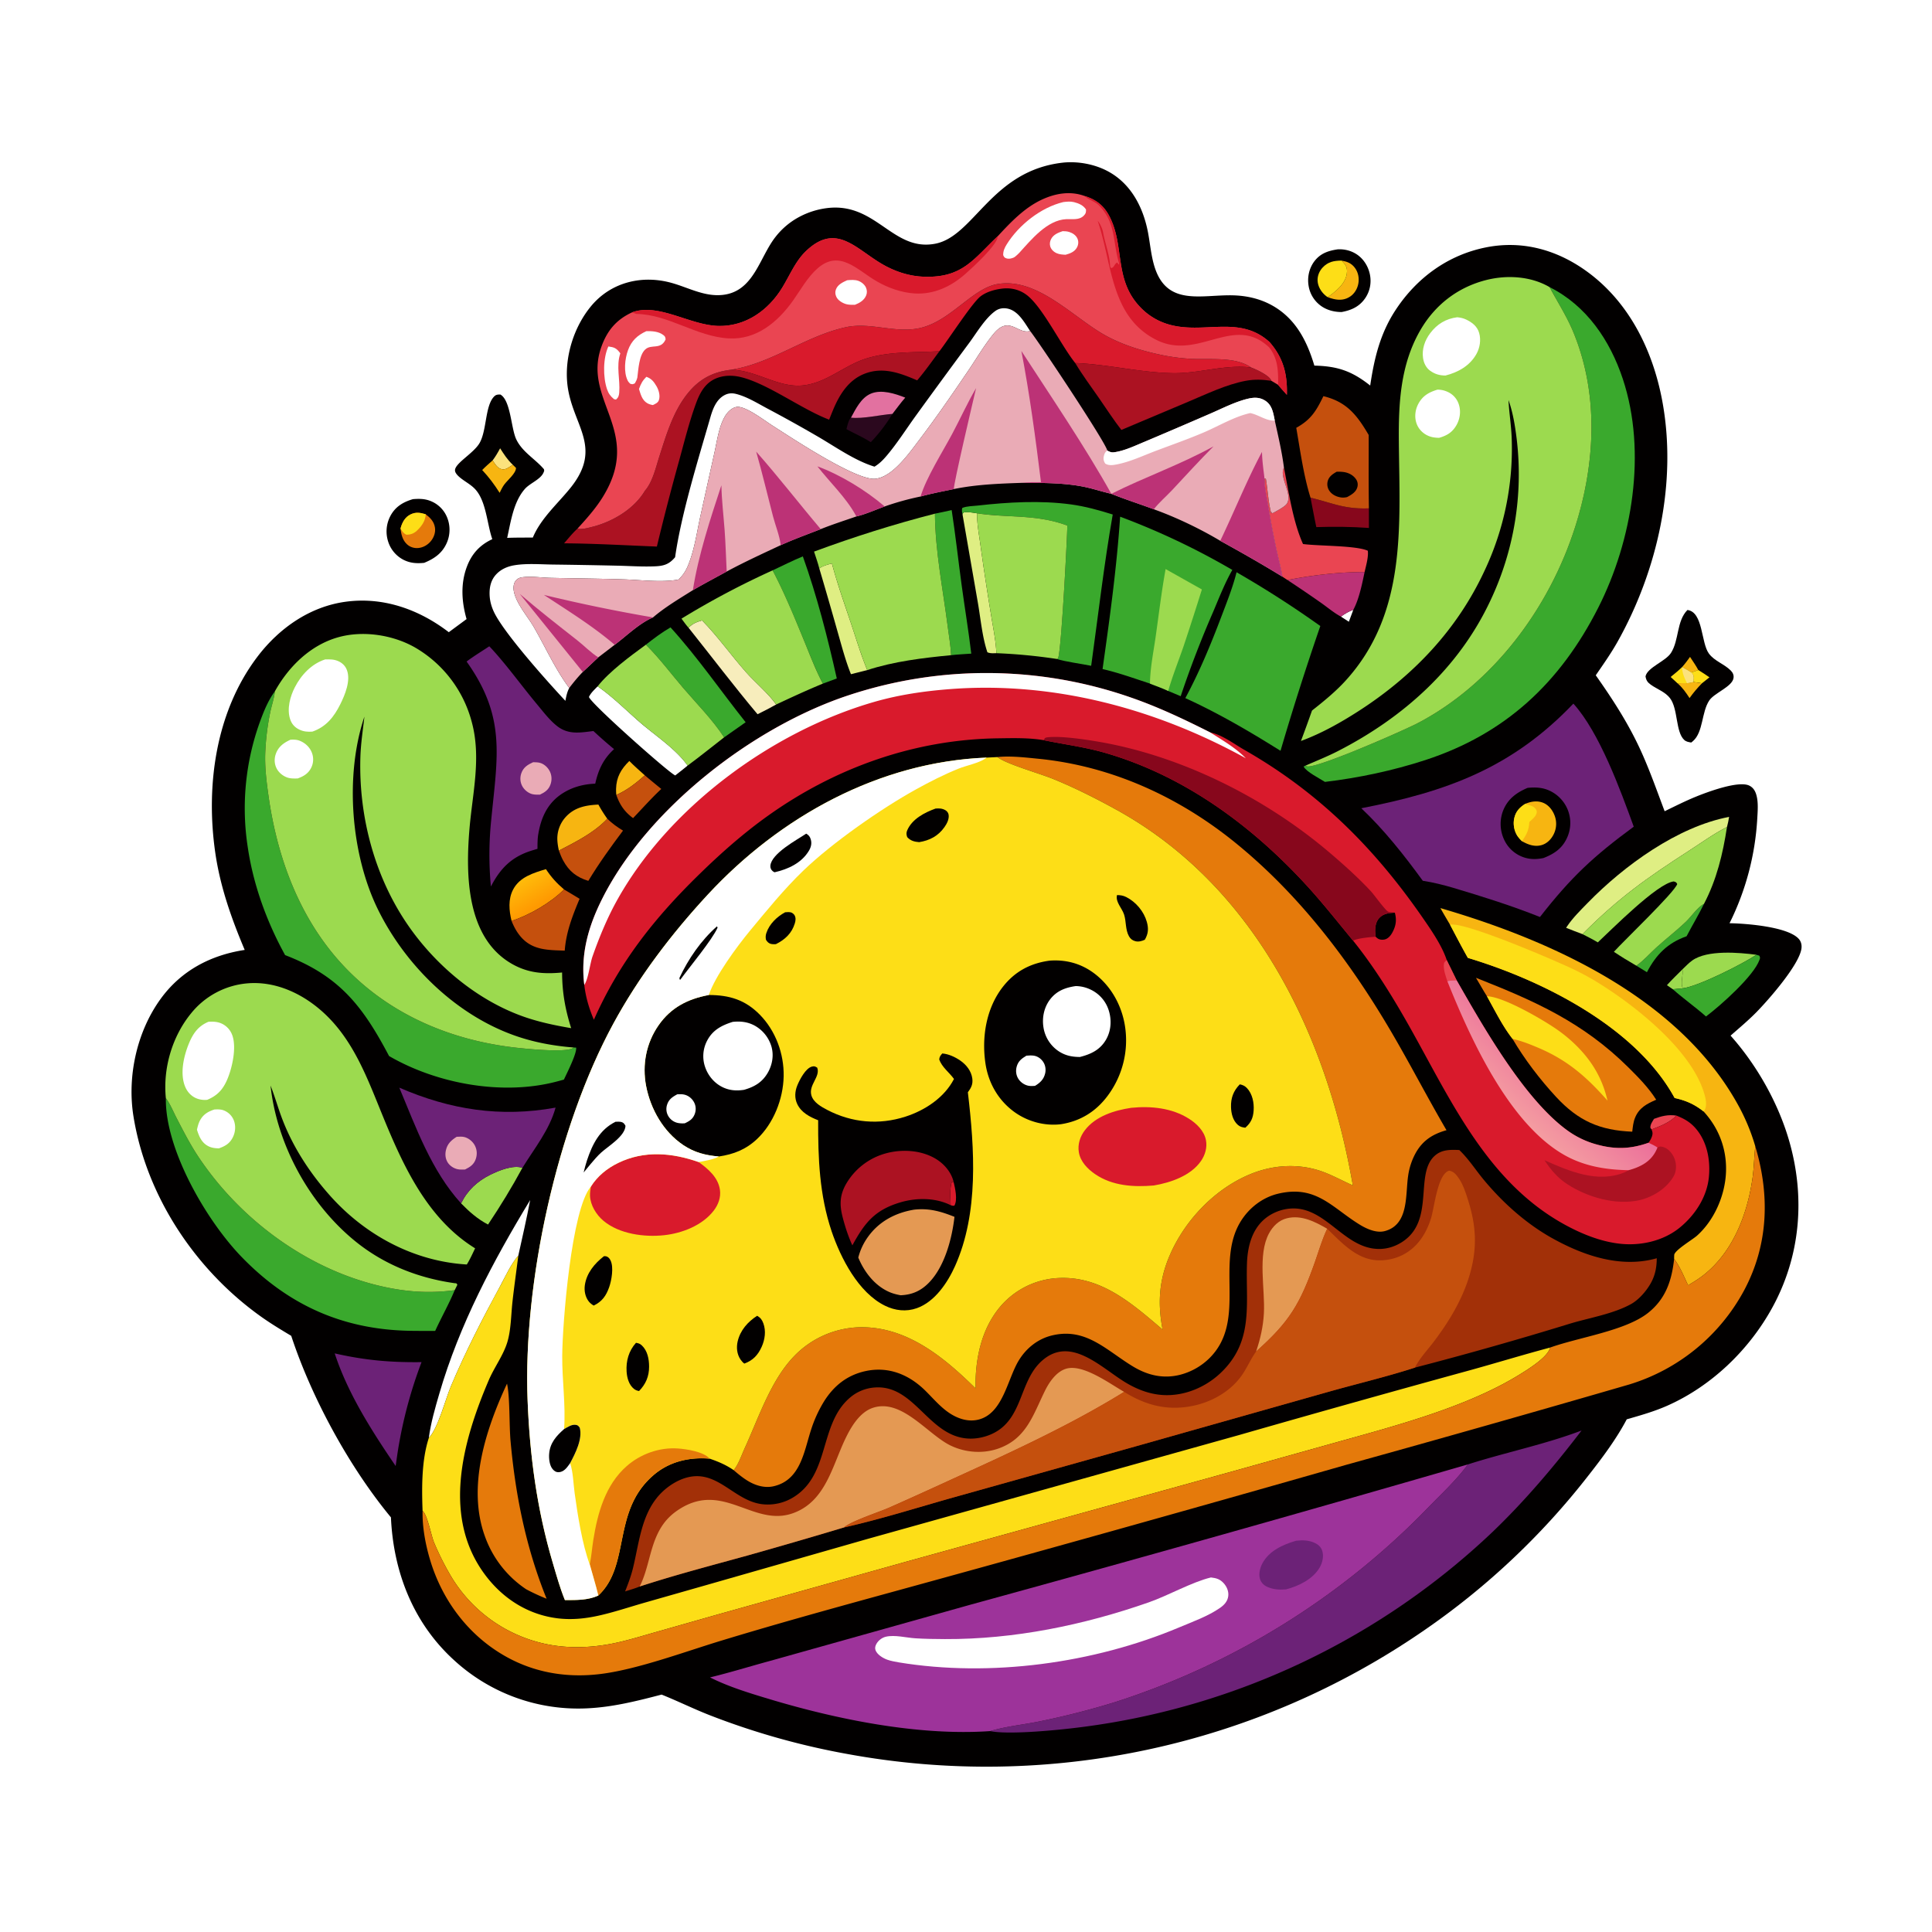 <svg version="1.1" xmlns="http://www.w3.org/2000/svg" style="display: block;" viewBox="0 0 2048 2048" width="1024" height="1024">
<defs>
	<linearGradient id="Gradient1" gradientUnits="userSpaceOnUse" x1="570.185" y1="960.282" x2="553.668" y2="933.019">
		<stop class="stop0" offset="0" stop-opacity="1" stop-color="rgb(255,153,1)"/>
		<stop class="stop1" offset="1" stop-opacity="1" stop-color="rgb(255,187,10)"/>
	</linearGradient>
	<linearGradient id="Gradient2" gradientUnits="userSpaceOnUse" x1="1651.77" y1="1123.5" x2="1603.38" y2="1176.45">
		<stop class="stop0" offset="0" stop-opacity="1" stop-color="rgb(236,112,154)"/>
		<stop class="stop1" offset="1" stop-opacity="1" stop-color="rgb(244,156,161)"/>
	</linearGradient>
</defs>
<path transform="translate(0,0)" fill="rgb(255,255,255)" d="M 0 0 L 2048 0 L 2048 2048 L 0 2048 L 0 0 z"/>
<path transform="translate(0,0)" fill="rgb(2,0,0)" d="M 1418.06 264.303 C 1424.86 263.946 1431.58 265.507 1437.39 269.102 C 1444.98 273.791 1450.12 281.701 1452.03 290.351 C 1453.94 299.015 1452.46 308.004 1447.59 315.455 C 1441.47 324.827 1432.79 328.813 1422.17 330.772 C 1414.65 330.781 1407.12 328.936 1400.85 324.657 A 32.514 32.514 0 0 1 1387.21 303.234 C 1385.6 294.001 1387.7 284.245 1393.44 276.775 C 1399.8 268.493 1408.18 265.763 1418.06 264.303 z"/>
<path transform="translate(0,0)" fill="rgb(247,181,17)" d="M 1422.06 276.23 C 1427.93 277.267 1432.46 278.906 1436.17 283.822 C 1439.79 288.618 1440.96 294.741 1439.9 300.608 C 1438.91 306.082 1435.89 311.198 1431.25 314.338 C 1425.8 318.018 1419.91 318.401 1413.66 316.932 C 1411.48 316.42 1409.43 315.8 1407.36 314.943 C 1411.05 312.653 1414.61 309.687 1417.79 306.742 C 1423.1 301.826 1427.83 295.115 1427.89 287.624 C 1427.93 282.159 1425.67 279.979 1422.06 276.23 z"/>
<path transform="translate(0,0)" fill="rgb(253,222,23)" d="M 1407.36 314.943 C 1406.18 314.171 1406.17 314.204 1404.91 313.14 C 1400.41 309.332 1396.96 303.537 1396.69 297.566 C 1396.47 292.357 1398.52 287.337 1402.07 283.562 C 1407.82 277.457 1414.01 276.326 1422.06 276.23 C 1425.67 279.979 1427.93 282.159 1427.89 287.624 C 1427.83 295.115 1423.1 301.826 1417.79 306.742 C 1414.61 309.687 1411.05 312.653 1407.36 314.943 z"/>
<path transform="translate(0,0)" fill="rgb(2,0,0)" d="M 437.727 529.122 C 443.974 528.591 450.017 528.62 455.94 530.911 A 31.292 31.292 0 0 1 473.934 548.431 A 34.746 34.746 0 0 1 473.591 575.512 C 468.769 586.506 460.285 592.254 449.618 596.644 C 441.837 597.408 435.079 597.048 427.939 593.522 A 32.794 32.794 0 0 1 411.555 574.382 A 35.035 35.035 0 0 1 413.698 547.198 C 418.902 537.176 427.272 532.191 437.727 529.122 z"/>
<path transform="translate(0,0)" fill="rgb(229,122,11)" d="M 424.554 560.379 C 424.658 559.969 424.75 559.556 424.867 559.15 C 426.517 553.454 429.479 548.191 434.973 545.423 C 440.697 542.539 445.378 543.395 451.279 545.15 C 456.181 548.918 460.067 552.862 461.07 559.221 C 461.876 564.326 459.99 569.628 456.778 573.576 C 453.49 577.619 448.6 580.465 443.376 580.923 C 438.933 581.313 434.57 579.957 431.313 576.869 C 426.628 572.428 425.335 566.535 424.554 560.379 z"/>
<path transform="translate(0,0)" fill="rgb(253,222,23)" d="M 424.554 560.379 C 424.658 559.969 424.75 559.556 424.867 559.15 C 426.517 553.454 429.479 548.191 434.973 545.423 C 440.697 542.539 445.378 543.395 451.279 545.15 C 450.999 552.219 446.938 557.861 441.842 562.621 C 438.723 565.533 434.865 566.992 430.646 566.756 C 427.654 565.385 426.342 562.995 424.554 560.379 z"/>
<path transform="translate(0,0)" fill="rgb(2,0,0)" d="M 1788.76 646.607 C 1805.56 648.807 1803.03 681.386 1811.53 692.835 C 1817.55 700.94 1827.89 703.851 1834.74 710.871 C 1836.89 713.08 1838.09 715.633 1837.6 718.778 C 1836.19 727.97 1817.33 734.441 1811.91 742.496 C 1803.64 754.796 1805.63 775.959 1794.68 785.557 C 1794.06 786.098 1793.42 786.61 1792.78 787.124 C 1790.04 786.644 1787.41 786.309 1785.28 784.297 C 1776.03 775.576 1778.96 751.254 1770.17 739.952 C 1765.01 733.317 1756.55 730.584 1749.91 725.801 C 1746.43 723.295 1744.99 721.169 1744.32 716.963 C 1746.31 707.473 1765.59 701.057 1771.29 692.159 C 1780.07 678.442 1777.09 658.392 1788.76 646.607 z"/>
<path transform="translate(0,0)" fill="rgb(247,181,17)" d="M 1791.5 696.33 C 1794.35 700.857 1797.82 705.495 1800.24 710.237 L 1792.86 712.863 C 1789.65 710.816 1786.46 708.89 1783.07 707.156 C 1786.14 703.681 1788.82 700.108 1791.5 696.33 z"/>
<path transform="translate(0,0)" fill="rgb(253,222,23)" d="M 1792.86 712.863 L 1800.24 710.237 C 1804.23 712.762 1808.28 715.223 1812.11 717.989 L 1804.23 724.235 L 1794.96 722.945 C 1795.11 721.572 1795.41 719.888 1795.35 718.487 C 1795.2 715.389 1794.88 715.016 1792.86 712.863 z"/>
<path transform="translate(0,0)" fill="rgb(247,181,17)" d="M 1794.96 722.945 L 1804.23 724.235 C 1799.3 729.274 1795.06 734.249 1790.98 739.993 C 1787.19 734.163 1783.54 728.911 1778.23 724.322 C 1781.55 724.054 1784.96 724.202 1788.3 724.209 C 1790.51 723.956 1792.77 723.375 1794.96 722.945 z"/>
<path transform="translate(0,0)" fill="rgb(253,222,23)" d="M 1783.07 707.156 C 1786.46 708.89 1789.65 710.816 1792.86 712.863 C 1794.88 715.016 1795.2 715.389 1795.35 718.487 C 1795.41 719.888 1795.11 721.572 1794.96 722.945 C 1792.77 723.375 1790.51 723.956 1788.3 724.209 C 1784.96 724.202 1781.55 724.054 1778.23 724.322 L 1770.94 717.615 C 1775.16 714.262 1779.2 710.914 1783.07 707.156 z"/>
<path transform="translate(0,0)" fill="rgb(251,226,125)" d="M 1783.07 707.156 C 1786.46 708.89 1789.65 710.816 1792.86 712.863 C 1794.88 715.016 1795.2 715.389 1795.35 718.487 C 1795.41 719.888 1795.11 721.572 1794.96 722.945 C 1792.77 723.375 1790.51 723.956 1788.3 724.209 C 1785.47 718.643 1783.21 713.484 1783.07 707.156 z"/>
<path transform="translate(0,0)" fill="rgb(2,0,0)" d="M 1126.78 172.398 C 1142.75 170.741 1160.51 174.033 1174.64 181.685 C 1199.12 194.932 1211.91 219.965 1216.95 246.508 C 1219.18 258.295 1220.16 270.555 1223.63 282.051 C 1236.59 325.089 1273.33 312.264 1306.73 313.057 C 1321.17 313.4 1335.26 316.486 1348 323.474 C 1373.16 337.282 1385.34 361.015 1393.28 387.563 C 1418.04 388.149 1433.09 393.368 1452.47 408.691 C 1456.81 379.492 1463.1 353.296 1479.58 328.317 C 1502.13 294.156 1535.3 270.06 1575.7 262.139 C 1612.45 254.936 1647.57 264.045 1678.18 284.954 C 1725.42 317.216 1751.74 369.723 1762.04 424.837 C 1778.14 511.013 1757.17 604.575 1714.62 680.386 C 1707.71 692.697 1699.55 704.21 1691.57 715.834 C 1709.19 740.802 1725.47 765.878 1738.37 793.689 C 1748.34 815.187 1756.21 837.78 1764.59 859.937 C 1775.52 854.65 1786.43 849.129 1797.68 844.536 C 1808.79 839.998 1843.32 826.875 1854.65 832.949 C 1858.22 834.866 1860.23 837.807 1861.48 841.58 C 1864.15 849.596 1863.22 859.709 1862.76 868.009 A 284.734 284.734 0 0 1 1833.38 978.657 L 1834.5 978.674 C 1851.23 979.01 1895.35 982.358 1906.82 995.327 C 1909.12 997.919 1909.98 1001.29 1909.7 1004.7 C 1908.28 1021.86 1873.9 1060.78 1861.53 1073.31 C 1853.01 1081.94 1843.58 1089.81 1834.48 1097.81 C 1862.2 1128.9 1884.75 1168.78 1896.36 1208.58 C 1913.86 1268.57 1908.85 1331.2 1878.64 1386.24 C 1854.08 1430.98 1814.23 1469.35 1767.39 1490.1 C 1753.49 1496.26 1738.98 1500.35 1724.41 1504.54 C 1713.38 1525.49 1698.26 1545.65 1683.67 1564.23 A 781.454 781.454 0 0 1 1510.12 1727.89 A 816.522 816.522 0 0 1 898.261 1859.31 A 786.307 786.307 0 0 1 752.365 1818.2 C 735.111 1811.46 718.52 1803.21 701.319 1796.34 C 675.673 1803.02 650.261 1809.46 623.648 1810.84 A 194.431 194.431 0 0 1 480.709 1759.3 C 437.736 1719.88 416.99 1665.95 414.409 1608.48 C 370.162 1554.95 330.369 1481.81 308.713 1416.04 C 297.662 1409.46 286.699 1402.82 276.229 1395.34 C 206.89 1345.79 155.147 1268 141.48 1183.35 C 134.645 1141.02 145.063 1093.55 170.365 1058.75 C 192.145 1028.79 223.303 1012.49 259.398 1006.95 C 245.211 973.361 233.347 939.806 228.15 903.566 C 217.983 832.674 228.666 754.532 272.805 696.253 C 295.691 666.034 328.358 643.006 366.505 637.856 C 406.465 632.462 444.333 646.088 475.738 670.158 L 494.583 656.257 C 489.359 637.996 488.09 618.934 494.873 600.832 C 500.013 587.114 508.601 577.673 521.864 571.531 C 516.131 555.198 515.462 530.434 503.061 517.891 C 499.206 513.992 494.207 511.176 489.813 507.928 C 487.196 505.994 482.526 502.283 482.323 498.807 C 481.874 491.123 502.393 480.488 508.571 469.281 C 516.047 455.722 514.189 430.699 523.492 420.62 C 525.678 418.252 527.469 418.209 530.42 418.209 C 541.424 424.489 541.686 453.996 547.242 465.684 C 553.708 479.286 567.27 486.374 576.641 497.424 C 576.905 499.451 577.054 498.675 576.3 500.601 C 573.353 508.133 561.822 512.133 556.449 518.227 C 544.254 532.062 541.52 552.839 537.63 570.164 C 546.684 569.815 555.762 569.888 564.822 569.844 C 573.163 549.751 590.84 534.264 604.365 517.613 C 640.648 472.945 605.448 450.311 601.288 405.854 C 598.634 377.505 608.453 346.3 626.667 324.406 C 647.801 299.003 680.744 291.146 712.089 299.937 C 730.016 304.964 746.788 314.678 766.001 312.616 C 799.204 309.054 804.923 272.828 822.157 251.021 A 78.747 78.747 0 0 1 847.304 229.91 A 84.436 84.436 0 0 1 880.318 220.228 C 929.636 216.609 947.224 266.67 991.219 258.377 C 1032.64 250.57 1050.76 180.9 1126.78 172.398 z"/>
<path transform="translate(0,0)" fill="rgb(255,255,255)" d="M 1421.45 653.644 C 1425.59 650.558 1429.73 648.199 1434.58 646.401 L 1429.83 659.066 L 1421.45 653.644 z"/>
<path transform="translate(0,0)" fill="rgb(156,218,79)" d="M 1783.45 1027.55 C 1784.47 1033.52 1781.16 1042.75 1783.85 1047.65 L 1773.23 1048.61 L 1767.02 1044.33 C 1772.22 1038.51 1777.93 1033.08 1783.45 1027.55 z"/>
<path transform="translate(0,0)" fill="rgb(234,69,82)" d="M 1753.32 1186.02 C 1761.7 1182.94 1768.1 1181.35 1777.04 1182.57 C 1770.11 1189.93 1759.96 1193.73 1750.69 1197.29 L 1749.42 1195.4 C 1749.38 1191.82 1751.56 1189 1753.32 1186.02 z"/>
<path transform="translate(0,0)" fill="rgb(251,226,125)" d="M 530.155 475.209 C 534.136 481.481 538.1 487.621 543.609 492.694 C 543.258 492.924 542.91 493.158 542.556 493.385 L 540.938 494.405 C 538.214 496.147 535.956 497.866 532.539 497.477 C 527.556 496.909 524.665 491.78 522.205 488.008 C 525.301 483.892 527.74 479.73 530.155 475.209 z"/>
<path transform="translate(0,0)" fill="rgb(247,181,17)" d="M 511.148 498.256 C 514.631 494.635 518.463 491.357 522.205 488.008 C 524.665 491.78 527.556 496.909 532.539 497.477 C 535.956 497.866 538.214 496.147 540.938 494.405 L 542.556 493.385 C 542.91 493.158 543.258 492.924 543.609 492.694 L 546.98 495.993 C 546.999 501.83 537.817 509.065 534.393 513.836 C 532.493 516.482 531.067 519.512 529.626 522.426 C 524.114 513.677 518.219 505.817 511.148 498.256 z"/>
<path transform="translate(0,0)" fill="rgb(247,181,17)" d="M 667.111 806.667 C 672.341 811.992 677.971 816.907 683.526 821.887 C 674.438 829.924 664.551 837.836 653.304 842.637 C 653.121 840.525 652.99 838.463 653.042 836.341 C 653.351 823.759 658.341 815.255 667.111 806.667 z"/>
<path transform="translate(0,0)" fill="rgb(58,169,45)" d="M 1734.57 1023.66 C 1742.26 1018.41 1748.86 1010.71 1755.77 1004.45 C 1766.05 995.149 1777.07 986.689 1787.11 977.118 C 1792.77 971.717 1799.56 961.494 1806.29 958.161 C 1800.57 969.829 1793.86 980.951 1787.85 992.461 C 1767.7 999.586 1755.65 1011.84 1745.81 1030.58 L 1734.57 1023.66 z"/>
<path transform="translate(0,0)" fill="rgb(43,8,30)" d="M 902.068 442.738 C 914.897 444.155 932.664 439.746 946.025 438.747 A 172.851 172.851 0 0 1 923.072 468.744 C 914.851 463.444 905.815 459.59 897.265 454.87 C 898.247 451.487 899.414 445.134 902.068 442.738 z"/>
<path transform="translate(0,0)" fill="rgb(226,113,160)" d="M 902.068 442.738 C 907.161 433.364 912.742 421.72 923.092 417.296 C 934.316 412.499 948.834 417.281 959.609 421.494 C 954.823 426.964 950.499 433.009 946.025 438.747 C 932.664 439.746 914.897 444.155 902.068 442.738 z"/>
<path transform="translate(0,0)" fill="rgb(197,80,13)" d="M 683.526 821.887 A 1382.84 1382.84 0 0 0 701 836.323 C 690.462 846.187 681.043 856.806 671.104 867.238 C 662.002 860.58 657.015 853.135 653.304 842.637 C 664.551 837.836 674.438 829.924 683.526 821.887 z"/>
<path transform="translate(0,0)" fill="rgb(135,7,28)" d="M 1389.19 527.549 C 1412.98 533.355 1425.28 539.891 1451.1 538.869 L 1451.11 559.657 C 1432.65 558.332 1413.86 558.171 1395.36 558.754 C 1393.09 548.424 1391.31 537.923 1389.19 527.549 z"/>
<path transform="translate(0,0)" fill="rgb(247,181,17)" d="M 592.436 901.7 C 591.663 898.179 591.053 894.553 590.839 890.952 A 34.055 34.055 0 0 1 599.485 866.252 C 608.897 855.769 620.986 853.518 634.335 852.889 C 637.18 858.164 640.276 863.008 643.747 867.894 C 630.029 882.594 610.075 892.562 592.436 901.7 z"/>
<path transform="translate(0,0)" fill="rgb(156,218,79)" d="M 1783.45 1027.55 C 1786.76 1024.38 1790.12 1020.82 1793.84 1018.15 C 1809.77 1006.73 1843.47 1009.67 1861.94 1012.11 C 1847.01 1021.94 1800.86 1045.37 1783.85 1047.65 C 1781.16 1042.75 1784.47 1033.52 1783.45 1027.55 z"/>
<path transform="translate(0,0)" fill="url(#Gradient1)" d="M 578.716 921.315 C 584.294 929.84 590.177 936.267 597.924 942.873 C 583.597 957.075 561.462 969.908 542.283 976.248 C 539.613 965.253 538.483 953.297 543.944 942.903 C 550.949 929.567 565.369 925.42 578.716 921.315 z"/>
<path transform="translate(0,0)" fill="rgb(223,238,131)" d="M 1020.39 545.774 C 1020.54 543.898 1020.21 544.776 1021.58 543.213 C 1026.37 542.434 1030.92 543.402 1035.67 544.115 C 1035.65 555.337 1037.77 566.434 1039.28 577.522 A 2963.3 2963.3 0 0 0 1050.44 651.09 C 1052.57 664.617 1055.62 678.719 1056.21 692.397 C 1052.92 692.456 1049.74 692.819 1046.67 691.423 C 1041.24 675.384 1039.55 656.059 1036.64 639.25 L 1020.39 545.774 z"/>
<path transform="translate(0,0)" fill="rgb(223,238,131)" d="M 868.469 602.484 C 872.611 599.636 877.086 598.575 881.857 597.262 C 887.536 618.634 895.061 639.796 902.09 660.762 C 907.615 677.24 912.689 694.284 919.322 710.343 L 902.048 714.681 C 896.154 700.013 892.152 684.528 887.798 669.348 A 5226.11 5226.11 0 0 0 868.469 602.484 z"/>
<path transform="translate(0,0)" fill="rgb(156,218,79)" d="M 488.769 1275.61 C 495.529 1261.72 506.042 1252.07 519.757 1245.26 C 528.66 1240.84 543.873 1234.62 553.784 1237.92 C 542.752 1258.36 530.272 1278.77 517.337 1298.07 C 506.414 1292.41 497.296 1284.39 488.769 1275.61 z"/>
<path transform="translate(0,0)" fill="rgb(197,80,13)" d="M 643.747 867.894 C 648.921 872.898 654.241 876.765 660.417 880.467 C 647.392 897.866 634.921 915.138 623.648 933.756 C 611.214 929.927 603.164 923.624 596.889 912.024 C 595.106 908.729 593.774 905.193 592.436 901.7 C 610.075 892.562 630.029 882.594 643.747 867.894 z"/>
<path transform="translate(0,0)" fill="rgb(58,169,45)" d="M 1861.94 1012.11 L 1864.96 1013.04 C 1865.89 1015.14 1865.9 1015.3 1865.16 1017.4 C 1859.13 1034.56 1823.84 1065.96 1808.43 1077.5 C 1797.07 1067.42 1784.59 1058.72 1773.23 1048.61 L 1783.85 1047.65 C 1800.86 1045.37 1847.01 1021.94 1861.94 1012.11 z"/>
<path transform="translate(0,0)" fill="rgb(188,50,118)" d="M 1364.81 614.88 C 1391.37 609.605 1419.48 606.391 1446.54 606.348 C 1443.93 618.815 1440.65 635.261 1434.58 646.401 C 1429.73 648.199 1425.59 650.558 1421.45 653.644 C 1414.23 649.802 1407.17 643.811 1400.43 639.076 A 1376.3 1376.3 0 0 0 1364.81 614.88 z"/>
<path transform="translate(0,0)" fill="rgb(247,237,188)" d="M 729.892 665.433 C 734.202 660.933 738.377 659.405 744.234 657.648 C 760.904 674.689 774.95 694.586 790.763 712.47 C 800.844 723.872 814.055 734.53 822.774 746.817 C 816.292 750.479 809.692 753.825 803.021 757.129 C 777.859 727.152 754.292 696.011 729.892 665.433 z"/>
<path transform="translate(0,0)" fill="rgb(255,255,255)" d="M 715.746 822.024 C 715.298 821.745 714.847 821.472 714.403 821.186 C 703.085 813.905 625.671 745.094 624.323 738.781 C 626.306 734.418 630.24 731 633.508 727.552 C 649.487 738.548 663.9 753.168 678.581 765.871 C 694.932 780.021 716.542 793.905 728.91 811.573 A 661.919 661.919 0 0 1 715.746 822.024 z"/>
<path transform="translate(0,0)" fill="rgb(197,80,13)" d="M 597.924 942.873 A 1197.73 1197.73 0 0 1 614.392 952.768 C 606.92 970.577 600.035 988.226 598.646 1007.73 C 581.906 1007.04 565.517 1007.58 553.099 994.17 C 548.208 988.888 544.966 982.87 542.283 976.248 C 561.462 969.908 583.597 957.075 597.924 942.873 z"/>
<path transform="translate(0,0)" fill="rgb(58,169,45)" d="M 991.073 544.501 C 996.978 543.25 1002.94 542.116 1008.81 540.713 C 1012.85 567.047 1015.76 593.582 1019.34 619.986 C 1022.64 644.27 1026.69 668.541 1029.58 692.868 C 1022.5 693.406 1015.3 693.697 1008.24 694.511 C 1007.72 684.427 1005.88 674.07 1004.6 664.038 C 999.566 624.605 991.355 584.293 991.073 544.501 z"/>
<path transform="translate(0,0)" fill="rgb(255,255,255)" d="M 454.571 1524.28 C 456.572 1508.61 461.292 1492.44 465.711 1477.27 C 487.071 1403.97 522.594 1337.08 561.995 1272.1 C 558.279 1291.79 553.753 1311.44 549.423 1331 C 541.456 1340.24 535.758 1353.15 529.915 1363.89 C 511.229 1398.24 493.252 1433.32 478.043 1469.38 C 472.114 1483.43 464.268 1514.33 454.571 1524.28 z"/>
<path transform="translate(0,0)" fill="rgb(58,169,45)" d="M 818.999 604.605 C 829.615 599.662 840.226 594.249 851.042 589.791 C 865.934 631.448 877.397 676.048 887.033 719.209 L 872.278 724.669 C 864.642 710.294 858.767 694.745 852.587 679.694 C 842.171 654.33 831.792 628.891 818.999 604.605 z"/>
<path transform="translate(0,0)" fill="rgb(58,169,45)" d="M 710.773 665.066 C 739.405 696.512 763.922 732.34 790.415 765.613 L 767.592 781.638 C 755.566 763.121 738.757 746.233 724.377 729.435 C 711.32 714.182 698.93 697.508 684.649 683.418 C 692.951 676.908 701.627 670.348 710.773 665.066 z"/>
<path transform="translate(0,0)" fill="rgb(223,238,131)" d="M 1660.14 983.513 C 1660.51 982.953 1660.87 982.387 1661.25 981.831 C 1667.3 972.856 1675.63 964.679 1683.2 956.922 C 1721.58 917.591 1778.26 876.306 1832.93 865.933 C 1832.38 869.602 1831.6 873.115 1830.66 876.702 C 1816.75 883.744 1803.73 893.211 1790.63 901.668 C 1745.26 930.944 1715.73 951.816 1677.48 990.213 C 1671.66 988.138 1665.91 985.748 1660.14 983.513 z"/>
<path transform="translate(0,0)" fill="rgb(234,69,82)" d="M 1361.06 495.88 C 1366.15 521.587 1370.55 552.897 1381.25 576.682 C 1397.52 578.901 1437.71 578.141 1449.94 583.814 C 1450.77 590.428 1448.03 599.763 1446.54 606.348 C 1419.48 606.391 1391.37 609.605 1364.81 614.88 L 1359.4 611.315 C 1357.89 601.832 1355.2 592.294 1353.19 582.885 A 1101.97 1101.97 0 0 1 1343.87 533.748 C 1342.43 525.226 1340.34 515.838 1340.44 507.197 L 1341.89 507.605 C 1343.93 519.76 1344.44 532.611 1347.64 544.487 L 1347.52 542.736 L 1348.72 544.097 C 1349.56 543.708 1350.4 543.298 1351.21 542.844 C 1354.47 541.015 1361.98 537.037 1364.02 534.053 C 1370.54 524.514 1356.8 507.372 1360.44 497.037 C 1360.59 496.625 1360.85 496.265 1361.06 495.88 z"/>
<path transform="translate(0,0)" fill="rgb(108,34,119)" d="M 354.817 1434.65 C 386.958 1441.97 413.896 1444.32 446.853 1443.92 A 476.075 476.075 0 0 0 423.296 1528.9 C 421.751 1537.23 420.637 1545.64 419.412 1554.02 C 394.337 1517.2 368.725 1477.28 354.817 1434.65 z"/>
<path transform="translate(0,0)" fill="rgb(172,18,34)" d="M 1139.79 384.832 C 1174.45 386.181 1208.68 394.96 1243.15 395.546 C 1271.29 396.025 1297.93 386.141 1326.13 389.532 C 1331.8 391.646 1344.26 397.388 1347.29 402.692 C 1347.46 402.993 1347.55 403.334 1347.69 403.655 C 1338.36 402.338 1329.94 401.926 1320.63 403.658 C 1299.91 407.512 1278.97 417.722 1259.57 425.854 L 1188.69 455.739 C 1180.26 444.875 1172.66 433.042 1164.8 421.734 C 1156.37 409.588 1147.38 397.52 1139.79 384.832 z"/>
<path transform="translate(0,0)" fill="rgb(229,122,11)" d="M 537.468 1466.71 C 540.654 1481.06 539.687 1510.74 541.193 1527.44 C 546.43 1585.49 557.567 1640.53 579.411 1694.71 C 571.958 1691.74 564.882 1688.45 557.791 1684.7 A 112.908 112.908 0 0 1 513.988 1628.44 C 494.982 1575.96 514.936 1515.06 537.468 1466.71 z"/>
<path transform="translate(0,0)" fill="rgb(197,80,13)" d="M 1374.08 453.491 C 1389.72 444.913 1395.39 435.372 1402.85 419.942 C 1425.68 425.511 1436.81 437.821 1448.57 457.245 A 359.944 359.944 0 0 1 1450.86 461.095 C 1450.93 487.004 1450.64 512.968 1451.1 538.869 C 1425.28 539.891 1412.98 533.355 1389.19 527.549 C 1381.84 504.042 1378.33 477.79 1374.08 453.491 z"/>
<path transform="translate(0,0)" fill="rgb(2,0,0)" d="M 1416.94 500.06 A 44.966 44.966 0 0 1 1423.72 500.291 C 1429 500.896 1434.01 503.278 1437.19 507.629 C 1439.05 510.167 1439.69 513.12 1438.9 516.188 C 1437.5 521.684 1432.58 524.469 1427.95 526.961 C 1425.7 527.482 1423.31 527.632 1421.01 527.243 C 1416.35 526.451 1411.79 524.177 1409.12 520.161 A 12.405 12.405 0 0 1 1407.29 510.654 C 1408.48 505.267 1412.45 502.643 1416.94 500.06 z"/>
<path transform="translate(0,0)" fill="rgb(156,218,79)" d="M 684.649 683.418 C 698.93 697.508 711.32 714.182 724.377 729.435 C 738.757 746.233 755.566 763.121 767.592 781.638 C 754.722 791.607 742.011 801.92 728.91 811.573 C 716.542 793.905 694.932 780.021 678.581 765.871 C 663.9 753.168 649.487 738.548 633.508 727.552 C 645.892 711.787 668.335 695.358 684.649 683.418 z"/>
<path transform="translate(0,0)" fill="rgb(156,218,79)" d="M 1677.48 990.213 C 1715.73 951.816 1745.26 930.944 1790.63 901.668 C 1803.73 893.211 1816.75 883.744 1830.66 876.702 C 1826.29 905.243 1819.77 932.363 1806.29 958.161 C 1799.56 961.494 1792.77 971.717 1787.11 977.118 C 1777.07 986.689 1766.05 995.149 1755.77 1004.45 C 1748.86 1010.71 1742.26 1018.41 1734.57 1023.66 C 1726.46 1018.98 1718.57 1014.15 1710.78 1008.95 C 1721.83 996.78 1774.69 946.284 1777.95 937.137 C 1776.77 934.95 1776.63 935.162 1774.24 934.353 C 1756.74 936.312 1707.8 985.961 1693.76 998.954 C 1688.53 995.769 1682.92 993.058 1677.48 990.213 z"/>
<path transform="translate(0,0)" fill="rgb(58,169,45)" d="M 1020.39 545.774 C 1019.98 543.12 1019.11 540.877 1020.16 538.358 C 1025.38 536.416 1031.08 536.519 1036.58 535.902 C 1068.74 532.287 1103.01 530.309 1135.18 534.687 C 1150.29 536.742 1165.03 540.815 1179.54 545.396 C 1170.22 598.687 1164.13 652.229 1156.69 705.771 C 1147.69 703.912 1127.83 701.201 1120.32 698.536 C 1120.69 698.346 1121.13 698.255 1121.43 697.967 C 1124.81 694.708 1131.18 571.619 1131.43 557.139 C 1098.7 544.846 1068.23 549.141 1035.67 544.115 C 1030.92 543.402 1026.37 542.434 1021.58 543.213 C 1020.21 544.776 1020.54 543.898 1020.39 545.774 z"/>
<path transform="translate(0,0)" fill="rgb(108,34,119)" d="M 423.279 1152.95 C 477.301 1176.41 530.706 1184.72 588.942 1174.11 C 582.458 1197.7 566.511 1217.28 553.784 1237.92 C 543.873 1234.62 528.66 1240.84 519.757 1245.26 C 506.042 1252.07 495.529 1261.72 488.769 1275.61 C 457.413 1241.28 440.959 1195.22 423.279 1152.95 z"/>
<path transform="translate(0,0)" fill="rgb(234,171,182)" d="M 484.096 1205.04 C 486.961 1204.91 490.09 1204.62 492.867 1205.47 C 497.262 1206.82 501.278 1210.25 503.387 1214.32 C 505.654 1218.69 505.968 1223.66 504.435 1228.33 C 502.434 1234.42 498.469 1236.96 492.988 1239.73 C 490.423 1239.79 487.681 1239.96 485.158 1239.43 C 480.979 1238.56 476.885 1235.88 474.59 1232.27 C 472.035 1228.24 471.644 1223.5 472.765 1218.93 C 474.427 1212.17 478.452 1208.67 484.096 1205.04 z"/>
<path transform="translate(0,0)" fill="rgb(156,218,79)" d="M 722.397 655.799 A 879.943 879.943 0 0 1 818.999 604.605 C 831.792 628.891 842.171 654.33 852.587 679.694 C 858.767 694.745 864.642 710.294 872.278 724.669 C 855.531 731.539 839.157 739.13 822.774 746.817 C 814.055 734.53 800.844 723.872 790.763 712.47 C 774.95 694.586 760.904 674.689 744.234 657.648 C 738.377 659.405 734.202 660.933 729.892 665.433 C 727.186 662.458 724.841 659.001 722.397 655.799 z"/>
<path transform="translate(0,0)" fill="rgb(172,18,34)" d="M 774.8 391.978 C 800.998 392.137 824.367 410.767 849.952 408.655 C 875.405 406.553 894.049 387.809 917.572 380.257 C 942.412 372.282 970.025 373.806 995.81 372.322 C 988.133 382.728 980.66 393.377 972.245 403.205 C 954.261 395.451 936.055 388.572 916.549 396.149 C 899.166 402.901 889.623 418.725 882.852 435.113 A 738.757 738.757 0 0 0 878.924 444.852 L 877.567 444.328 C 848.519 432.953 813.02 406.167 784.557 399.566 C 776.009 397.583 766.543 397.806 758.437 401.389 C 746.826 406.521 741.523 417.24 737.441 428.55 C 730.552 447.641 725.557 467.613 720.216 487.179 A 2646.06 2646.06 0 0 0 696.307 579.378 C 663.513 578.101 630.779 576.151 597.958 575.941 C 602.514 570.663 606.955 565.135 612.102 560.425 C 617.019 561.397 622.977 559.717 627.784 558.506 C 649.315 553.081 672.156 539.667 683.675 520.146 C 691.788 511.042 695.373 494.925 699.016 483.612 C 706.333 460.88 713.404 436.746 728.425 417.733 C 740.72 402.171 755.126 394.273 774.8 391.978 z"/>
<path transform="translate(0,0)" fill="rgb(229,122,11)" d="M 1564.59 1036.52 C 1626.96 1061.07 1678.01 1083.68 1726.42 1131.76 C 1736.89 1142.16 1747.77 1153.22 1755.63 1165.76 C 1745.75 1170.04 1737.5 1174.27 1733.22 1184.87 C 1731.27 1189.7 1730.85 1194.52 1730.25 1199.63 C 1695.81 1198.24 1673.05 1188.14 1649.63 1162.88 C 1632.65 1144.57 1616 1122.82 1603.38 1101.28 C 1592.85 1087.89 1584.53 1070.96 1576.22 1056.07 C 1572.13 1049.67 1568.54 1043.01 1564.59 1036.52 z"/>
<path transform="translate(0,0)" fill="rgb(253,222,23)" d="M 1576.22 1056.07 C 1594.03 1056.49 1636.84 1081.66 1651.25 1091.86 A 152.979 152.979 0 0 1 1673.45 1110.85 C 1688.98 1127.02 1699.01 1144.88 1704.02 1166.73 C 1682.24 1141.92 1661.86 1124.01 1631.14 1110.91 C 1622.32 1107.15 1612.78 1103.32 1603.38 1101.28 C 1592.85 1087.89 1584.53 1070.96 1576.22 1056.07 z"/>
<path transform="translate(0,0)" fill="rgb(156,218,79)" d="M 1035.67 544.115 C 1068.23 549.141 1098.7 544.846 1131.43 557.139 C 1131.18 571.619 1124.81 694.708 1121.43 697.967 C 1121.13 698.255 1120.69 698.346 1120.32 698.536 A 580.15 580.15 0 0 0 1056.21 692.397 C 1055.62 678.719 1052.57 664.617 1050.44 651.09 A 2963.3 2963.3 0 0 1 1039.28 577.522 C 1037.77 566.434 1035.65 555.337 1035.67 544.115 z"/>
<path transform="translate(0,0)" fill="rgb(217,26,44)" d="M 774.8 391.978 C 818.532 385.073 853.605 356.335 896.467 346.897 C 924.601 340.703 952.806 355.604 981.001 346.114 L 982.087 345.742 C 1010.83 335.691 1032.55 305.42 1057.32 301.132 C 1099.96 293.755 1138.1 337.224 1172.5 355.971 C 1190.96 366.028 1211.6 372.221 1232.12 376.451 A 210.077 210.077 0 0 0 1262.87 380.394 C 1282 381.433 1309.83 377.846 1326.13 389.532 C 1297.93 386.141 1271.29 396.025 1243.15 395.546 C 1208.68 394.96 1174.45 386.181 1139.79 384.832 C 1124.86 366.238 1105.46 326.038 1088.75 312.993 C 1081.06 306.982 1071.68 304.76 1062.04 305.97 C 1054.24 306.948 1045.75 309.324 1039.45 314.122 C 1030.51 320.932 1005.13 360.343 995.81 372.322 C 970.025 373.806 942.412 372.282 917.572 380.257 C 894.049 387.809 875.405 406.553 849.952 408.655 C 824.367 410.767 800.998 392.137 774.8 391.978 z"/>
<path transform="translate(0,0)" fill="rgb(58,169,45)" d="M 175.819 1164.07 C 176.172 1164.57 176.53 1165.07 176.878 1165.58 C 180.875 1171.42 183.814 1178.62 187.077 1184.94 C 194.208 1198.73 201.448 1212.89 210.04 1225.84 C 255.621 1294.55 329.967 1348.63 411.182 1364.97 C 435.342 1369.84 457.633 1370.89 481.981 1367.65 C 475.959 1382.26 467.876 1396.4 461.303 1410.85 A 2022.75 2022.75 0 0 1 435.484 1410.73 C 363.986 1409.65 305.821 1383.82 255.917 1332.19 C 218.794 1293.78 174.914 1218.48 175.819 1164.07 z"/>
<path transform="translate(0,0)" fill="rgb(58,169,45)" d="M 1310.81 606.605 A 1084.71 1084.71 0 0 1 1399.59 663.607 A 2997.71 2997.71 0 0 0 1357.41 795.864 L 1349.5 790.977 C 1319.44 772.332 1288.7 754.704 1256.5 740.031 C 1271.56 712.062 1283.47 683.235 1294.73 653.544 C 1300.54 638.205 1306.82 622.539 1310.81 606.605 z"/>
<path transform="translate(0,0)" fill="rgb(108,34,119)" d="M 518.683 685.097 C 535.397 702.587 553.248 727.443 569.31 746.646 C 575.957 754.593 582.477 763.355 590.676 769.76 C 602.59 779.068 615.181 776.624 629.036 774.917 C 636.181 781.557 643.403 787.915 650.935 794.116 C 639.618 804.381 634.249 815.993 630.974 830.734 C 617.481 831.214 604.428 834.955 593.44 842.972 C 579.025 853.488 572.89 868.956 570.33 885.909 C 569.764 890.561 569.749 895.108 569.744 899.783 A 395.924 395.924 0 0 0 563.122 901.809 C 542.185 908.448 530.328 920.563 520.374 939.74 A 359.379 359.379 0 0 1 520.766 868.661 C 527.283 801.635 536.64 760.194 494.599 701.249 C 502.286 695.489 510.67 690.41 518.683 685.097 z"/>
<path transform="translate(0,0)" fill="rgb(234,171,182)" d="M 565.147 807.967 C 567.821 808.032 570.676 807.992 573.224 808.897 C 577.437 810.394 581.044 813.911 582.948 817.918 C 585.01 822.26 585.125 827.182 583.501 831.684 C 581.464 837.331 577.518 839.881 572.327 842.372 C 569.652 842.363 566.715 842.486 564.116 841.796 C 559.791 840.647 555.698 837.227 553.595 833.314 C 551.335 829.112 551.04 824.27 552.582 819.777 C 554.768 813.406 559.307 810.644 565.147 807.967 z"/>
<path transform="translate(0,0)" fill="rgb(156,218,79)" d="M 991.073 544.501 C 991.355 584.293 999.566 624.605 1004.6 664.038 C 1005.88 674.07 1007.72 684.427 1008.24 694.511 C 978.778 697.371 947.563 701.066 919.322 710.343 C 912.689 694.284 907.615 677.24 902.09 660.762 C 895.061 639.796 887.536 618.634 881.857 597.262 C 877.086 598.575 872.611 599.636 868.469 602.484 C 866.948 596.507 864.803 590.592 862.926 584.711 C 905.367 569.037 947.278 555.779 991.073 544.501 z"/>
<path transform="translate(0,0)" fill="rgb(255,255,255)" d="M 927.007 494.675 C 931.897 491.725 935.607 488.086 939.294 483.793 C 950.683 470.536 960.31 455.229 970.564 441.046 A 8610.33 8610.33 0 0 1 1027.43 363.436 C 1035.36 352.712 1044.4 337.164 1055.38 329.46 C 1059.22 326.77 1063.92 326.195 1068.45 327.226 C 1079.52 329.751 1086.06 342.018 1091.91 350.768 C 1091.55 350.893 1091.2 351.071 1090.82 351.141 C 1078.06 353.517 1069.37 334.235 1053.06 354.1 C 1043.41 365.868 1035.37 379.641 1026.82 392.259 C 1010.12 416.893 993.169 441.598 975.195 465.322 C 966.966 476.183 958.628 487.842 948.378 496.898 C 942.746 501.874 935.867 506.475 928.262 507.495 C 908.292 510.172 838.74 463.806 819.372 451.498 C 810.251 445.702 792.886 432.167 782.904 431.324 C 778.11 430.919 773.467 434.587 770.678 438.138 C 762.606 448.417 760.326 466.345 757.527 478.9 L 742.155 548.455 C 738.632 564.902 736.108 582.317 729.925 597.999 C 727.339 604.557 724.347 609.608 719.116 614.374 C 718.706 614.448 718.296 614.529 717.885 614.596 C 700.082 617.494 678.779 614.694 660.619 614.133 C 634.811 613.336 609.012 613.122 583.202 612.55 C 574.121 612.349 564.352 610.808 555.345 611.728 C 551.778 612.092 548.995 612.674 546.622 615.647 C 544.187 618.697 544.018 623.519 544.781 627.158 C 547.552 640.375 559.324 653.341 566.068 665.044 C 578.492 686.603 588.471 709.167 603.417 729.276 C 601.084 733.763 600.247 738.018 599.341 742.921 C 579.703 721.943 536.738 673.766 524.682 650.865 C 521.385 644.602 519.307 637.921 519.011 630.824 C 518.665 622.528 520.33 614.75 526.213 608.601 C 531.351 603.23 538.117 600.381 545.362 599.186 C 558.385 597.039 572.774 598.266 585.937 598.444 A 6748.75 6748.75 0 0 1 654.56 599.647 C 667.785 599.949 681.345 600.921 694.542 600.318 C 703.348 599.916 708.88 598.299 714.794 591.645 L 715.642 590.674 C 722.187 544.721 740.083 487.253 753.139 441.978 C 755.72 433.027 759.538 423.174 768.335 418.705 C 772.154 416.764 776.01 416.537 780.129 417.552 C 791.452 420.341 802.499 427.193 812.736 432.68 A 1548.53 1548.53 0 0 1 867.033 462.839 C 885.478 473.579 905.339 487.686 925.619 494.235 L 927.007 494.675 z"/>
<path transform="translate(0,0)" fill="rgb(58,169,45)" d="M 1187.4 547.714 A 769.99 769.99 0 0 1 1306.31 604.139 C 1298.38 618.052 1292.4 633.469 1286.16 648.192 A 1101.2 1101.2 0 0 0 1251.59 737.998 L 1238.35 732.431 C 1232.16 729.436 1225.41 727.149 1219.02 724.598 C 1202.37 719.202 1185.83 713.127 1168.76 709.231 C 1176.33 655.559 1183.76 601.823 1187.4 547.714 z"/>
<path transform="translate(0,0)" fill="rgb(156,218,79)" d="M 1235.59 603.232 L 1274.05 624.855 A 3163.2 3163.2 0 0 1 1254.72 684.821 C 1249.29 700.613 1242.93 716.382 1238.35 732.431 C 1232.16 729.436 1225.41 727.149 1219.02 724.598 C 1219.21 708.117 1222.76 691.042 1225.08 674.705 C 1228.45 650.926 1231.32 626.86 1235.59 603.232 z"/>
<path transform="translate(0,0)" fill="rgb(58,169,45)" d="M 302.227 1012.46 C 282.933 977.469 268.635 938.343 262.748 898.792 A 269.318 269.318 0 0 1 275.238 766.001 C 279.324 754.697 284.119 742.633 291.332 732.917 C 291.304 733.195 291.281 733.473 291.249 733.75 C 290.434 740.894 287.907 747.926 286.471 754.989 A 264.632 264.632 0 0 0 281.18 798.291 C 280.626 813.404 282.498 828.531 284.596 843.474 C 292.761 901.636 312.297 959.03 348.715 1005.73 C 396.793 1067.37 466.963 1100.83 543.506 1110.16 C 555.262 1111.6 598.629 1116.12 607.098 1111.13 C 607.438 1110.93 607.718 1110.64 608.029 1110.4 L 610.721 1110.53 C 611.641 1116.63 600.808 1137.84 597.78 1144.4 A 362.76 362.76 0 0 1 590.035 1146.51 C 532.966 1161.61 463.219 1148.98 412.427 1119.43 C 384.461 1066.4 359.737 1034.55 302.227 1012.46 z"/>
<path transform="translate(0,0)" fill="rgb(247,181,17)" d="M 1526.9 962.626 C 1645.47 997.201 1779.92 1058.18 1842.34 1171.12 A 215.067 215.067 0 0 1 1860.69 1215.17 C 1859.42 1226.3 1859.35 1237.49 1857.78 1248.6 C 1852.34 1286.96 1837.26 1326.73 1806.04 1351.48 C 1800.81 1355.62 1795.17 1359.06 1789.45 1362.48 C 1785.05 1353.23 1780.86 1342.7 1774.65 1334.54 C 1774.66 1333.12 1774.67 1331.71 1774.76 1330.29 C 1775.06 1325.37 1794.28 1313.97 1798.75 1309.99 C 1817.33 1293.44 1828.67 1267.07 1829.63 1242.44 C 1830.58 1218.21 1822.14 1195.85 1805.8 1178.12 C 1795.98 1170.44 1787.29 1166.61 1775.19 1163.92 C 1734.27 1088.87 1635.07 1039.13 1555.99 1015.39 C 1549.45 1003.82 1543.34 991.983 1537.11 980.24 C 1533.68 974.387 1530.18 968.564 1526.9 962.626 z"/>
<path transform="translate(0,0)" fill="rgb(253,222,23)" d="M 1537.11 980.24 C 1552.25 976.709 1647.13 1017.68 1665.59 1026.39 A 274.418 274.418 0 0 1 1694.34 1041.9 C 1734.63 1066.85 1796.38 1115.72 1807.59 1163.08 C 1808.52 1167.01 1809.11 1172.48 1807.25 1176.22 C 1806.79 1177.13 1806.45 1177.41 1805.8 1178.12 C 1795.98 1170.44 1787.29 1166.61 1775.19 1163.92 C 1734.27 1088.87 1635.07 1039.13 1555.99 1015.39 C 1549.45 1003.82 1543.34 991.983 1537.11 980.24 z"/>
<path transform="translate(0,0)" fill="rgb(108,34,119)" d="M 1556.02 1552.35 C 1595.87 1539.57 1637.33 1531.26 1676.53 1516.4 C 1647.66 1554.14 1616.38 1591.18 1582.03 1624.04 A 775.36 775.36 0 0 1 1148.84 1830.49 C 1126.4 1833.52 1070.33 1839.31 1049.63 1835.04 C 1065.85 1830.11 1083.86 1828.37 1100.52 1825.02 A 837.124 837.124 0 0 0 1181.37 1804.5 A 802.894 802.894 0 0 0 1514.02 1597.97 C 1528.2 1583.39 1544 1568.8 1556.02 1552.35 z"/>
<path transform="translate(0,0)" fill="rgb(58,169,45)" d="M 1642.68 304.396 C 1681.92 324.067 1706.77 360.947 1720.31 401.868 C 1745.88 479.186 1730.4 572.95 1694.11 644.377 C 1653.89 723.511 1596 777.96 1510.85 805.718 C 1476.62 816.879 1440.24 824.596 1404.5 828.845 C 1398.94 825.239 1384.68 818.178 1381.88 812.548 L 1383.89 811.602 C 1384.38 811.841 1384.85 812.139 1385.37 812.317 C 1394.32 815.401 1487.93 774.511 1504.02 765.972 C 1585.08 722.965 1644.48 641.235 1671.07 554.356 C 1691.25 488.446 1694.51 416.582 1667.7 351.844 C 1660.71 334.982 1651.17 320.367 1642.68 304.396 z"/>
<path transform="translate(0,0)" fill="rgb(108,34,119)" d="M 1667.85 745.872 C 1695.54 776.436 1717.69 837.403 1731.83 876.313 C 1689.09 907.773 1665.39 929.797 1632.42 972.057 C 1602.33 960.026 1571.69 950.458 1540.67 941.185 C 1529.95 938.032 1519.26 935.359 1508.22 933.661 C 1488.71 906.849 1467.19 879.561 1443.04 856.77 C 1533.56 839.221 1602.68 814.144 1667.85 745.872 z"/>
<path transform="translate(0,0)" fill="rgb(2,0,0)" d="M 1619.35 835.155 C 1626.57 834.486 1633.43 834.56 1640.3 837.18 A 38.01 38.01 0 0 1 1661.92 858.509 A 37.518 37.518 0 0 1 1661.54 887.168 C 1656.51 899.093 1647.68 905.1 1636.06 909.577 C 1628.68 911.03 1622.04 911.177 1614.84 908.664 A 35.37 35.37 0 0 1 1594.18 889.487 A 39.108 39.108 0 0 1 1593.53 858.876 C 1598.5 846.734 1607.72 840.11 1619.35 835.155 z"/>
<path transform="translate(0,0)" fill="rgb(247,181,17)" d="M 1616.77 852.157 C 1622.93 849.485 1629.78 848.4 1636.16 851.14 C 1641.78 853.556 1645.77 858.798 1647.91 864.397 A 24.625 24.625 0 0 1 1646.87 884.524 C 1644.31 889.641 1640.02 894.056 1634.45 895.747 C 1626.92 898.027 1619.86 895.404 1613.37 891.729 C 1611.75 890.133 1610.13 888.449 1608.83 886.577 C 1605.05 881.136 1603.71 873.613 1605.21 867.189 C 1606.85 860.13 1610.81 855.955 1616.77 852.157 z"/>
<path transform="translate(0,0)" fill="rgb(253,222,23)" d="M 1613.37 891.729 C 1611.75 890.133 1610.13 888.449 1608.83 886.577 C 1605.05 881.136 1603.71 873.613 1605.21 867.189 C 1606.85 860.13 1610.81 855.955 1616.77 852.157 C 1618.8 852.807 1620.92 853.389 1622.93 854.085 C 1625.44 854.952 1627.62 856.464 1628.71 858.967 C 1629.41 860.548 1628.93 861.898 1628.31 863.459 C 1627.18 866.293 1623.35 869.283 1621.17 871.315 C 1620.65 880.215 1618.21 884.594 1613.37 891.729 z"/>
<path transform="translate(0,0)" fill="rgb(253,222,23)" d="M 549.423 1331 C 547.406 1347.33 545.048 1363.6 543.24 1379.96 C 541.713 1393.78 541.744 1410.12 537.628 1423.26 C 533.321 1437 523.897 1449.54 518.191 1462.86 C 490.052 1528.55 467.544 1610.02 516.201 1671.96 C 535.071 1695.98 561.077 1711.91 591.566 1715.55 C 605.713 1717.23 619.823 1715.87 633.695 1712.84 C 650.081 1709.26 666.271 1703.82 682.39 1699.17 L 750.61 1679.71 L 919.54 1631.36 L 1313.69 1521.14 A 21808.7 21808.7 0 0 1 1560.07 1452.01 C 1587.81 1444.3 1615.39 1435.87 1643.21 1428.46 C 1640.92 1438.45 1620.17 1451.25 1612.04 1456.33 C 1556.24 1491.16 1480.34 1511.1 1417.34 1528.7 L 1306.92 1559.61 L 959.474 1655.76 L 758.919 1711.94 L 693.58 1730.52 C 678.475 1734.81 663.356 1739.53 647.918 1742.49 C 623.901 1747.08 598.768 1747.58 574.89 1741.87 A 154.342 154.342 0 0 1 478.736 1671.97 A 293.479 293.479 0 0 1 460.033 1634.9 C 456.93 1627.39 453.223 1606.06 447.952 1601.54 C 447.042 1577.16 446.836 1547.85 454.571 1524.28 C 464.268 1514.33 472.114 1483.43 478.043 1469.38 C 493.252 1433.32 511.229 1398.24 529.915 1363.89 C 535.758 1353.15 541.456 1340.24 549.423 1331 z"/>
<path transform="translate(0,0)" fill="rgb(229,122,11)" d="M 1860.69 1215.17 C 1876.24 1266.98 1874.69 1319.42 1848.81 1367.89 A 206.588 206.588 0 0 1 1726.98 1467.63 A 25362.9 25362.9 0 0 1 1428.23 1552.44 A 47905.3 47905.3 0 0 1 927.714 1692.53 C 873.171 1707.54 818.416 1722.77 764.298 1739.25 C 726.33 1750.81 677.931 1768.8 639.424 1774.13 C 604.594 1778.96 570.14 1774.18 538.975 1757.49 C 497.898 1735.49 468.855 1697.33 455.719 1652.89 C 450.912 1636.63 447.562 1618.53 447.952 1601.54 C 453.223 1606.06 456.93 1627.39 460.033 1634.9 A 293.479 293.479 0 0 0 478.736 1671.97 A 154.342 154.342 0 0 0 574.89 1741.87 C 598.768 1747.58 623.901 1747.08 647.918 1742.49 C 663.356 1739.53 678.475 1734.81 693.58 1730.52 L 758.919 1711.94 L 959.474 1655.76 L 1306.92 1559.61 L 1417.34 1528.7 C 1480.34 1511.1 1556.24 1491.16 1612.04 1456.33 C 1620.17 1451.25 1640.92 1438.45 1643.21 1428.46 C 1673.35 1417.64 1722.95 1410.76 1746.93 1391.79 C 1765.7 1376.93 1772.1 1357.59 1774.65 1334.54 C 1780.86 1342.7 1785.05 1353.23 1789.45 1362.48 C 1795.17 1359.06 1800.81 1355.62 1806.04 1351.48 C 1837.26 1326.73 1852.34 1286.96 1857.78 1248.6 C 1859.35 1237.49 1859.42 1226.3 1860.69 1215.17 z"/>
<path transform="translate(0,0)" fill="rgb(156,218,79)" d="M 175.819 1164.07 C 172.635 1132.42 182.484 1098.59 202.713 1074 A 85.941 85.941 0 0 1 262.128 1042.4 C 290.737 1039.93 318.002 1052.04 339.402 1070.33 C 371.817 1098.04 387.058 1136.9 402.623 1175.3 C 425.058 1230.64 450.666 1290.54 503.64 1323.27 C 500.856 1329.06 498.226 1334.95 494.844 1340.41 C 438.731 1337.09 387.174 1309.3 349.929 1267.54 C 328.715 1243.76 310.942 1216.63 299.437 1186.84 C 294.847 1174.96 291.488 1162.56 286.785 1150.76 C 293.579 1213.55 328.059 1276.56 376.999 1316.1 C 407.276 1340.57 443.266 1354.74 481.565 1360.18 C 483.793 1360.5 483.704 1359.88 484.826 1361.93 A 390.087 390.087 0 0 1 481.981 1367.65 C 457.633 1370.89 435.342 1369.84 411.182 1364.97 C 329.967 1348.63 255.621 1294.55 210.04 1225.84 C 201.448 1212.89 194.208 1198.73 187.077 1184.94 C 183.814 1178.62 180.875 1171.42 176.878 1165.58 C 176.53 1165.07 176.172 1164.57 175.819 1164.07 z"/>
<path transform="translate(0,0)" fill="rgb(255,255,255)" d="M 227.283 1176.1 C 230.326 1175.96 233.721 1175.84 236.638 1176.86 A 18.585 18.585 0 0 1 247.663 1187.16 C 250.01 1192.78 249.687 1199.26 247.198 1204.77 C 243.995 1211.86 239.077 1214.86 231.964 1217.32 C 228.238 1217.2 224.707 1216.87 221.295 1215.23 C 213.878 1211.65 211.109 1204.96 208.767 1197.5 C 209.553 1194.27 210.294 1190.98 211.84 1188.01 C 215.284 1181.39 220.394 1178.36 227.283 1176.1 z"/>
<path transform="translate(0,0)" fill="rgb(255,255,255)" d="M 220.994 1083.12 C 225.321 1082.88 229.621 1082.94 233.717 1084.51 A 21.445 21.445 0 0 1 246.044 1096.9 C 251.109 1109.85 246.168 1132.15 240.751 1144.61 C 236.158 1155.17 230.21 1161.48 219.612 1165.87 C 215.768 1166.21 211.91 1165.77 208.323 1164.31 C 202.552 1161.98 198.337 1157.21 196.077 1151.48 C 190.632 1137.65 194.775 1119.48 200.263 1106.13 C 204.651 1095.46 210.142 1087.65 220.994 1083.12 z"/>
<path transform="translate(0,0)" fill="rgb(234,69,82)" d="M 1057.81 250.24 C 1071.45 235.467 1086.14 220.039 1104.68 211.489 C 1118.92 204.919 1134.55 202.248 1149.64 207.733 C 1161.46 211.352 1169.72 217.501 1175.63 228.54 C 1192.69 260.439 1180.28 295.799 1208.51 325.403 A 67.195 67.195 0 0 0 1236.3 343.125 C 1274.52 355.743 1312.9 332.932 1345.65 362.483 C 1360.34 379.197 1364.78 396.524 1364.14 418.527 A 404.546 404.546 0 0 1 1354.85 407.982 C 1352.5 406.482 1350.07 405.089 1347.69 403.655 C 1347.55 403.334 1347.46 402.993 1347.29 402.692 C 1344.26 397.388 1331.8 391.646 1326.13 389.532 C 1309.83 377.846 1282 381.433 1262.87 380.394 A 210.077 210.077 0 0 1 1232.12 376.451 C 1211.6 372.221 1190.96 366.028 1172.5 355.971 C 1138.1 337.224 1099.96 293.755 1057.32 301.132 C 1032.55 305.42 1010.83 335.691 982.087 345.742 L 981.001 346.114 C 952.806 355.604 924.601 340.703 896.467 346.897 C 853.605 356.335 818.532 385.073 774.8 391.978 C 755.126 394.273 740.72 402.171 728.425 417.733 C 713.404 436.746 706.333 460.88 699.016 483.612 C 695.373 494.925 691.788 511.042 683.675 520.146 C 672.156 539.667 649.315 553.081 627.784 558.506 C 622.977 559.717 617.019 561.397 612.102 560.425 C 621.904 549.662 631.711 538.739 639.326 526.273 C 681.879 456.61 617.023 424.731 637.518 367.53 C 643.645 350.427 653.308 338.842 670.033 331.098 C 698.165 320.801 731.407 344.905 761.676 345.505 C 790.639 346.078 814.621 328.88 829.33 304.703 C 837.375 291.48 843.293 276.597 854.743 265.795 C 886.344 235.978 906.821 263.347 934.667 279.698 C 948.419 287.773 963.712 292.874 979.721 293.357 C 1020.59 294.59 1031.94 274.556 1057.81 250.24 z"/>
<path transform="translate(0,0)" fill="rgb(255,255,255)" d="M 685.166 399.421 C 690.565 401.264 693.103 404.587 695.941 409.428 C 698.337 413.514 700.094 419.586 698.423 424.241 C 697.413 427.055 694.553 428.165 692.072 429.383 C 690.016 429.052 687.903 428.439 686.094 427.381 C 680.632 424.186 679.105 418 677.365 412.382 C 679.251 406.998 681.055 403.49 685.166 399.421 z"/>
<path transform="translate(0,0)" fill="rgb(255,255,255)" d="M 1126.44 245.048 C 1128.77 245.017 1131.25 245.212 1133.49 245.923 C 1137.09 247.064 1140.52 249.354 1142.12 252.881 C 1143.48 255.891 1143.22 259.29 1141.7 262.186 C 1139.2 266.922 1134.44 268.677 1129.6 270.049 C 1126.45 269.909 1123.06 269.716 1120.14 268.424 C 1116.92 266.998 1114.11 264.374 1113.2 260.88 C 1112.54 258.303 1113.02 255.612 1114.26 253.293 C 1116.78 248.599 1121.67 246.666 1126.44 245.048 z"/>
<path transform="translate(0,0)" fill="rgb(255,255,255)" d="M 898.029 297.059 C 901.814 296.744 906.209 296.377 909.836 297.689 C 913.179 298.899 916.828 301.831 918.127 305.231 C 919.159 307.932 919.238 310.561 918.136 313.231 C 916.005 318.395 911.211 321.16 906.27 323.1 C 903.267 323.102 900.051 323.23 897.131 322.441 C 893.124 321.357 888.254 318.486 886.494 314.527 C 885.35 311.953 885.109 309.525 886.104 306.846 C 888.051 301.604 893.309 299.225 898.029 297.059 z"/>
<path transform="translate(0,0)" fill="rgb(255,255,255)" d="M 644.904 367.274 C 650.868 368.075 653.254 368.908 656.95 373.744 C 657.159 374.017 657.361 374.295 657.566 374.57 C 652.963 388.137 657.529 402.287 656.419 416.061 C 656.151 419.388 655.53 421.361 653.015 423.55 L 650.907 423.139 C 647.167 420.111 645.066 417.156 643.486 412.569 C 639.087 399.798 639.201 379.475 644.904 367.274 z"/>
<path transform="translate(0,0)" fill="rgb(255,255,255)" d="M 685.089 351.079 C 691.021 350.877 697.976 351.256 702.978 355.007 C 705.17 356.651 705.254 357.288 705.582 359.785 C 700.4 371.292 690.495 364.309 683.932 370.481 C 677.368 376.653 676.712 391.703 675.603 400.297 C 674.975 402.647 674.234 404.307 672.951 406.372 C 670.594 407.47 670.627 407.488 668.117 406.826 C 666.943 405.729 665.983 404.709 665.278 403.241 C 660.932 394.192 662.357 380.424 665.709 371.226 C 669.343 361.252 675.627 355.444 685.089 351.079 z"/>
<path transform="translate(0,0)" fill="rgb(255,255,255)" d="M 1127.12 214.204 C 1130.92 213.743 1134.72 213.337 1138.49 214.276 C 1143.45 215.513 1148.47 217.652 1151.22 222.108 C 1151.26 225.1 1151.09 226.342 1148.85 228.611 C 1143.96 233.564 1136.85 232.05 1130.43 232.313 C 1109.97 233.151 1092.99 254.3 1080.41 268.108 C 1078.98 269.525 1077.55 270.933 1075.96 272.167 C 1073.8 273.841 1069.67 274.782 1066.93 273.904 C 1064.62 273.161 1064.39 272.491 1063.42 270.48 C 1063.36 266.11 1064.79 262.862 1067.08 259.166 C 1079.86 238.526 1103.43 219.863 1127.12 214.204 z"/>
<path transform="translate(0,0)" fill="rgb(217,26,44)" d="M 1149.64 207.733 C 1161.46 211.352 1169.72 217.501 1175.63 228.54 C 1192.69 260.439 1180.28 295.799 1208.51 325.403 A 67.195 67.195 0 0 0 1236.3 343.125 C 1274.52 355.743 1312.9 332.932 1345.65 362.483 C 1360.34 379.197 1364.78 396.524 1364.14 418.527 A 404.546 404.546 0 0 1 1354.85 407.982 C 1355.05 393.547 1354.78 380.111 1345.33 368.228 C 1307.93 332.665 1270.49 382.652 1225.93 360.371 C 1176.74 335.777 1179.1 278.965 1163.58 234.062 C 1166.08 236.927 1168.6 242.403 1169.28 246.203 C 1171.27 257.331 1175.6 268.223 1176.58 279.503 C 1176.77 281.729 1176.56 282.372 1177.85 284.216 C 1181.28 283.588 1181.07 279.951 1184.27 278.214 L 1185.96 280.61 L 1186.35 279.328 C 1179.43 256.832 1183.14 236.075 1164.89 217.706 C 1160.6 213.396 1154.14 212.052 1149.64 207.733 z"/>
<path transform="translate(0,0)" fill="rgb(217,26,44)" d="M 1057.81 250.24 C 1057.26 259.786 1031.38 283.173 1023.63 290.091 C 1008.6 303.517 990.165 312.341 969.649 311.072 C 955.488 310.196 941.683 305.268 929.438 298.249 C 909.156 286.623 890.251 263.961 866.843 284.314 C 856.054 293.696 848.776 307.16 840.573 318.712 C 824.362 341.545 801.721 360.391 772.373 358.71 C 737.893 356.735 708.553 333.205 674.562 332.792 L 670.033 331.098 C 698.165 320.801 731.407 344.905 761.676 345.505 C 790.639 346.078 814.621 328.88 829.33 304.703 C 837.375 291.48 843.293 276.597 854.743 265.795 C 886.344 235.978 906.821 263.347 934.667 279.698 C 948.419 287.773 963.712 292.874 979.721 293.357 C 1020.59 294.59 1031.94 274.556 1057.81 250.24 z"/>
<path transform="translate(0,0)" fill="rgb(156,218,79)" d="M 1390.78 753.222 C 1403.22 743.404 1415.62 733.338 1426.32 721.598 C 1491.36 650.214 1483.71 557.917 1482.83 468.891 C 1482.43 427.591 1484.4 386.484 1505.73 349.816 C 1521.2 323.212 1545.07 304.696 1574.94 296.973 C 1597.06 291.255 1622.73 292.652 1642.68 304.396 C 1651.17 320.367 1660.71 334.982 1667.7 351.844 C 1694.51 416.582 1691.25 488.446 1671.07 554.356 C 1644.48 641.235 1585.08 722.965 1504.02 765.972 C 1487.93 774.511 1394.32 815.401 1385.37 812.317 C 1384.85 812.139 1384.38 811.841 1383.89 811.602 C 1395.36 806.568 1407.1 801.902 1418.25 796.186 C 1487.7 760.607 1546.5 708.012 1579.95 636.5 A 313.318 313.318 0 0 0 1607.74 465.212 C 1606.06 451.566 1603.75 437.061 1599.06 424.097 C 1599.73 437.597 1601.97 450.912 1602.45 464.494 A 302.629 302.629 0 0 1 1573.69 604.953 C 1544.63 667.567 1498.13 716.378 1440.54 753.516 C 1421.32 765.909 1400.57 777.592 1379.06 785.463 A 1661.02 1661.02 0 0 0 1390.78 753.222 z"/>
<path transform="translate(0,0)" fill="rgb(255,255,255)" d="M 1523.76 413.04 A 25.426 25.426 0 0 1 1534.79 415.52 A 21.65 21.65 0 0 1 1546.44 428.769 C 1548.78 436.046 1547.65 444.095 1543.89 450.695 C 1539.53 458.357 1533.77 461.734 1525.52 464.114 C 1521.32 464.049 1517.29 463.542 1513.44 461.734 C 1507.85 459.112 1503.5 454.497 1501.51 448.629 C 1499.25 441.977 1500.16 434.459 1503.39 428.287 C 1507.99 419.529 1514.71 415.81 1523.76 413.04 z"/>
<path transform="translate(0,0)" fill="rgb(255,255,255)" d="M 1544.74 336.309 C 1548.1 336.657 1551.21 337.272 1554.27 338.765 C 1560.62 341.857 1565.97 345.95 1567.97 352.987 C 1570.07 360.385 1568.75 368.712 1565.01 375.362 C 1558 387.805 1545.64 394.675 1532.26 398.073 C 1526.18 398.059 1521.16 396.65 1516.14 393.09 C 1511.76 389.982 1509.32 384.983 1508.52 379.761 C 1507.05 370.182 1510.36 360.739 1516.12 353.139 C 1523.48 343.419 1532.74 337.847 1544.74 336.309 z"/>
<path transform="translate(0,0)" fill="rgb(156,218,79)" d="M 291.332 732.917 C 305.89 706.74 328.842 683.977 358.285 675.59 C 384.439 668.139 415.877 672.824 439.424 686.057 A 129.171 129.171 0 0 1 499.9 764.669 C 510.516 803.006 500.76 840.943 497.591 879.472 C 493.582 928.21 494.523 994.164 542.606 1021.72 C 559.809 1031.57 576.501 1032.73 595.851 1030.89 C 595.906 1051.74 599.127 1070.05 605.479 1089.9 C 587.413 1086.8 569.649 1083.09 552.391 1076.73 C 505.21 1059.35 463.016 1024.01 434.168 983.15 C 397.382 931.043 380.027 865.775 382.036 802.262 C 382.491 787.889 384.684 773.919 386.289 759.677 C 365.257 822.32 371.938 905.904 400.844 964.494 C 430.442 1024.49 485.256 1077.7 549.374 1099.01 C 568.61 1105.4 587.892 1108.75 608.029 1110.4 C 607.718 1110.64 607.438 1110.93 607.098 1111.13 C 598.629 1116.12 555.262 1111.6 543.506 1110.16 C 466.963 1100.83 396.793 1067.37 348.715 1005.73 C 312.297 959.03 292.761 901.636 284.596 843.474 C 282.498 828.531 280.626 813.404 281.18 798.291 A 264.632 264.632 0 0 1 286.471 754.989 C 287.907 747.926 290.434 740.894 291.249 733.75 C 291.281 733.473 291.304 733.195 291.332 732.917 z"/>
<path transform="translate(0,0)" fill="rgb(255,255,255)" d="M 307.951 784.123 C 311.378 783.972 314.596 783.956 317.831 785.273 C 323.588 787.615 328.312 791.986 330.569 797.833 A 19.681 19.681 0 0 1 329.686 814.222 C 326.619 820.126 321.578 823.071 315.502 825.203 C 311.992 825.28 308.068 825.395 304.711 824.255 C 299.808 822.589 295.335 818.889 293.054 814.211 C 290.799 809.587 290.641 804.187 292.315 799.354 C 295.006 791.581 300.734 787.377 307.951 784.123 z"/>
<path transform="translate(0,0)" fill="rgb(255,255,255)" d="M 344.652 699.02 C 349.596 698.895 354.066 698.801 358.659 700.873 C 362.987 702.825 366.176 705.992 367.814 710.488 C 371.881 721.646 365.752 736.405 360.751 746.489 C 354.124 759.852 345.68 770.543 331.132 775.536 C 326.305 775.913 321.949 775.577 317.496 773.494 C 312.461 771.14 309.111 767.402 307.456 762.086 C 304.095 751.293 307.451 738.545 312.449 728.73 C 319.24 715.389 330.222 703.723 344.652 699.02 z"/>
<path transform="translate(0,0)" fill="rgb(234,171,182)" d="M 719.116 614.374 C 724.347 609.608 727.339 604.557 729.925 597.999 C 736.108 582.317 738.632 564.902 742.155 548.455 L 757.527 478.9 C 760.326 466.345 762.606 448.417 770.678 438.138 C 773.467 434.587 778.11 430.919 782.904 431.324 C 792.886 432.167 810.251 445.702 819.372 451.498 C 838.74 463.806 908.292 510.172 928.262 507.495 C 935.867 506.475 942.746 501.874 948.378 496.898 C 958.628 487.842 966.966 476.183 975.195 465.322 C 993.169 441.598 1010.12 416.893 1026.82 392.259 C 1035.37 379.641 1043.41 365.868 1053.06 354.1 C 1069.37 334.235 1078.06 353.517 1090.82 351.141 C 1091.2 351.071 1091.55 350.893 1091.91 350.768 C 1102.28 363.972 1171.74 468.456 1173.82 477.642 C 1176.17 478.863 1177.91 479.8 1180.67 479.462 C 1191.74 478.102 1203.57 472.301 1213.87 468.064 A 7423.92 7423.92 0 0 0 1283.09 438.4 C 1296.01 432.831 1309.83 425.615 1323.57 422.505 C 1329.97 421.056 1335.77 421.185 1341.4 424.898 C 1348.66 429.679 1349.73 438.016 1351.34 445.87 C 1354.94 462.19 1358.99 479.289 1361.06 495.88 C 1360.85 496.265 1360.59 496.625 1360.44 497.037 C 1356.8 507.372 1370.54 524.514 1364.02 534.053 C 1361.98 537.037 1354.47 541.015 1351.21 542.844 C 1350.4 543.298 1349.56 543.708 1348.72 544.097 L 1347.52 542.736 L 1347.64 544.487 C 1344.44 532.611 1343.93 519.76 1341.89 507.605 L 1340.44 507.197 C 1340.34 515.838 1342.43 525.226 1343.87 533.748 A 1101.97 1101.97 0 0 0 1353.19 582.885 C 1355.2 592.294 1357.89 601.832 1359.4 611.315 C 1337.75 597.993 1315.78 585.525 1293.52 573.273 C 1271.93 560.406 1246.75 548.356 1223.07 539.845 C 1208.17 534.243 1192.79 529.437 1178.06 523.476 C 1167.58 521.054 1157.29 517.527 1146.71 515.561 C 1125.97 511.707 1104.63 511.91 1083.63 511.823 C 1059.42 512.662 1034.93 513.506 1011.14 518.434 C 999.369 520.836 987.406 523.095 975.831 526.322 A 293.869 293.869 0 0 0 937.804 536.86 C 928.123 540.357 917.754 545.055 907.817 547.443 C 895.229 551.841 882.375 555.92 870.013 560.904 C 855.863 566.432 841.423 571.623 827.596 577.908 C 808.436 586.843 788.957 595.835 770.332 605.84 C 758.351 612.373 746.275 618.786 734.461 625.616 C 720.262 634.558 704.974 643.565 692.216 654.493 C 677.481 660.836 664.408 673.899 651.603 683.513 L 634.21 696.841 L 617.777 712.307 C 612.51 717.757 607.998 723.26 603.417 729.276 C 588.471 709.167 578.492 686.603 566.068 665.044 C 559.324 653.341 547.552 640.375 544.781 627.158 C 544.018 623.519 544.187 618.697 546.622 615.647 C 548.995 612.674 551.778 612.092 555.345 611.728 C 564.352 610.808 574.121 612.349 583.202 612.55 C 609.012 613.122 634.811 613.336 660.619 614.133 C 678.779 614.694 700.082 617.494 717.885 614.596 C 718.296 614.529 718.706 614.448 719.116 614.374 z"/>
<path transform="translate(0,0)" fill="rgb(188,50,118)" d="M 866.505 494.38 C 891.084 503.354 918.12 520.002 937.804 536.86 C 928.123 540.357 917.754 545.055 907.817 547.443 C 907.629 547.113 907.435 546.787 907.253 546.454 C 896.906 527.468 879.842 511.457 866.505 494.38 z"/>
<path transform="translate(0,0)" fill="rgb(188,50,118)" d="M 550.975 629.558 C 570.795 646.587 591.21 662.481 611.737 678.616 C 619.243 684.516 626.17 691.769 634.21 696.841 L 617.777 712.307 L 550.975 629.558 z"/>
<path transform="translate(0,0)" fill="rgb(188,50,118)" d="M 975.831 526.322 C 981.979 506.071 999.134 479.146 1009.43 459.831 C 1017.97 443.824 1025.55 426.989 1034.71 411.379 C 1032.38 421.213 1010.28 514.92 1011.14 518.434 C 999.369 520.836 987.406 523.095 975.831 526.322 z"/>
<path transform="translate(0,0)" fill="rgb(188,50,118)" d="M 764.702 514.434 C 765.024 530.179 766.94 546 768.109 561.709 C 769.2 576.381 769.569 591.144 770.332 605.84 C 758.351 612.373 746.275 618.786 734.461 625.616 C 740.324 588.351 752.913 550.248 764.702 514.434 z"/>
<path transform="translate(0,0)" fill="rgb(188,50,118)" d="M 1178.06 523.476 C 1213.64 505.645 1251.48 492.461 1286.41 473.138 C 1271.33 488.216 1257.08 503.969 1242.51 519.521 C 1236.23 526.22 1228.67 532.623 1223.07 539.845 C 1208.17 534.243 1192.79 529.437 1178.06 523.476 z"/>
<path transform="translate(0,0)" fill="rgb(188,50,118)" d="M 576.591 630.636 A 1752.68 1752.68 0 0 0 692.216 654.493 C 677.481 660.836 664.408 673.899 651.603 683.513 C 628.275 663.56 602.162 647.493 576.591 630.636 z"/>
<path transform="translate(0,0)" fill="rgb(188,50,118)" d="M 801.581 478.73 C 825.261 505.518 846.942 533.668 870.013 560.904 C 855.863 566.432 841.423 571.623 827.596 577.908 C 826.441 567.852 821.996 557.196 819.413 547.286 C 813.455 524.429 808.052 501.454 801.581 478.73 z"/>
<path transform="translate(0,0)" fill="rgb(255,255,255)" d="M 1173.82 477.642 C 1176.17 478.863 1177.91 479.8 1180.67 479.462 C 1191.74 478.102 1203.57 472.301 1213.87 468.064 A 7423.92 7423.92 0 0 0 1283.09 438.4 C 1296.01 432.831 1309.83 425.615 1323.57 422.505 C 1329.97 421.056 1335.77 421.185 1341.4 424.898 C 1348.66 429.679 1349.73 438.016 1351.34 445.87 C 1342.11 446.291 1334.24 439.645 1325.29 437.875 C 1308.36 441.632 1292.03 451.557 1276.11 458.36 C 1259.34 465.527 1241.98 471.581 1224.92 478.031 C 1211.71 483.027 1198.07 489.505 1184.18 492.22 C 1179.9 493.057 1175.5 493.831 1171.62 491.424 C 1169.85 488.699 1169.41 486.44 1170.17 483.306 C 1170.74 480.919 1171.61 478.955 1173.82 477.642 z"/>
<path transform="translate(0,0)" fill="rgb(188,50,118)" d="M 1337.76 479.041 C 1337.96 488.473 1339.3 497.841 1340.44 507.197 C 1340.34 515.838 1342.43 525.226 1343.87 533.748 A 1101.97 1101.97 0 0 0 1353.19 582.885 C 1355.2 592.294 1357.89 601.832 1359.4 611.315 C 1337.75 597.993 1315.78 585.525 1293.52 573.273 C 1308.5 542.108 1321.52 509.483 1337.76 479.041 z"/>
<path transform="translate(0,0)" fill="rgb(188,50,118)" d="M 1082.7 372.041 C 1114.39 420.879 1149.83 472.925 1178.06 523.476 C 1167.58 521.054 1157.29 517.527 1146.71 515.561 C 1125.97 511.707 1104.63 511.91 1083.63 511.823 C 1090.29 511.024 1096.79 511.035 1103.48 511.117 C 1097.76 464.754 1091.5 417.917 1082.7 372.041 z"/>
<path transform="translate(0,0)" fill="rgb(157,51,154)" d="M 752.643 1778.12 C 774.059 1772.93 795.281 1766.33 816.556 1760.56 L 1029.62 1700.79 A 38025.6 38025.6 0 0 0 1556.02 1552.35 C 1544 1568.8 1528.2 1583.39 1514.02 1597.97 A 802.894 802.894 0 0 1 1181.37 1804.5 A 837.124 837.124 0 0 1 1100.52 1825.02 C 1083.86 1828.37 1065.85 1830.11 1049.63 1835.04 C 973.286 1840.3 886.594 1822.58 813.8 1800.58 C 793.2 1794.36 771.925 1787.82 752.643 1778.12 z"/>
<path transform="translate(0,0)" fill="rgb(108,34,119)" d="M 1373.92 1633.23 C 1380.95 1632.44 1387.43 1632.59 1393.95 1635.67 C 1397.54 1637.36 1400.37 1640.04 1401.61 1643.88 C 1403.46 1649.57 1401.9 1656.43 1398.99 1661.49 C 1391.83 1673.97 1376.63 1681.33 1363.22 1684.82 C 1356.07 1685.32 1350.06 1685.09 1343.38 1682.15 C 1339.75 1680.55 1336.79 1677.63 1335.64 1673.78 C 1334.05 1668.46 1335.6 1662.13 1338.13 1657.35 C 1345.31 1643.8 1360 1637.33 1373.92 1633.23 z"/>
<path transform="translate(0,0)" fill="rgb(255,255,255)" d="M 1283.65 1672.17 C 1289.4 1672.83 1293.31 1673.95 1297.28 1678.4 C 1300.53 1682.05 1302.61 1686.97 1302 1691.91 C 1301.33 1697.43 1297.78 1701.28 1293.39 1704.35 C 1280.76 1713.19 1264.28 1719.08 1250.08 1725.06 C 1159.51 1763.23 1049.84 1778.17 952.764 1762.19 C 948.684 1761.43 944.294 1760.73 940.396 1759.3 C 935.903 1757.67 929.844 1753.99 928.091 1749.27 C 927.255 1747.02 927.832 1744.85 928.916 1742.82 C 930.968 1738.96 934.906 1735.94 939.136 1734.97 C 948.566 1732.81 960.506 1736.04 970.165 1736.66 C 980.619 1737.33 991.17 1737.45 1001.64 1737.5 C 1074.94 1737.83 1148.72 1722.7 1217.71 1698.57 C 1238.57 1691.27 1263.52 1677 1283.65 1672.17 z"/>
<path transform="translate(0,0)" fill="rgb(229,122,11)" d="M 1057.28 802.528 C 1071.15 801.089 1086.61 802.926 1100.49 804.293 C 1178.02 811.929 1249.53 844.605 1309.7 893.486 C 1377.07 948.213 1430.3 1018.15 1474.11 1092.64 C 1494.55 1127.38 1513 1163.26 1533.35 1198.06 C 1518.89 1202.11 1508.16 1208.82 1500.65 1222.3 A 70.341 70.341 0 0 0 1492.7 1246.3 C 1489.65 1266.65 1493.66 1298.09 1468 1304.99 C 1459.2 1307.36 1448.89 1302.78 1441.48 1298.24 C 1411.91 1280.15 1395.31 1255.8 1354.94 1265.35 C 1338.13 1269.33 1323.71 1280.62 1314.83 1295.34 C 1288.16 1339.56 1321.92 1400.05 1282.11 1439.67 A 68.778 68.778 0 0 1 1250.88 1457.33 C 1232.99 1461.83 1216.51 1457.87 1200.99 1448.5 C 1172.86 1431.51 1151.21 1406.85 1115.03 1415.66 C 1099.96 1419.33 1087.7 1429.27 1079.78 1442.41 C 1067.91 1462.08 1063.18 1498.07 1037.57 1504.75 C 1027.24 1507.44 1016.82 1504.38 1007.97 1498.9 C 997.504 1492.43 989.291 1482.4 980.581 1473.87 C 963.319 1456.96 941.577 1448.15 917.391 1453.44 C 897.952 1457.69 883.809 1469.04 873.377 1485.76 A 136.883 136.883 0 0 0 859.649 1515.97 C 852.211 1539 848.506 1568.82 820.233 1575.45 C 810.148 1577.81 799.881 1574.44 791.387 1568.96 C 786.609 1565.88 781.991 1562.16 777.72 1558.42 C 782.791 1552.42 786.249 1542.07 789.576 1534.8 C 804.216 1502.85 816.912 1463.59 841.471 1437.93 A 99.989 99.989 0 0 1 912.104 1406.92 C 961.532 1406.32 1000.82 1438.91 1034.09 1471.68 C 1033.7 1441.15 1039.88 1409.69 1059.87 1385.59 A 86.337 86.337 0 0 1 1118.48 1355 C 1165.45 1351.02 1199.16 1381.06 1232.39 1409.36 C 1227.08 1381.52 1228.58 1357.34 1239.82 1331.07 C 1256.1 1293.04 1288.67 1259.05 1327.45 1243.82 C 1351.67 1234.31 1378.95 1233.22 1403.37 1242.52 C 1413.83 1246.5 1423.82 1252.03 1434.08 1256.54 L 1431.96 1245.06 C 1402.77 1089.59 1326.72 937.319 1183.52 858.392 C 1161.96 846.507 1139.66 835.258 1116.87 825.923 C 1102.14 819.892 1068.65 810.531 1058.11 803.131 C 1057.83 802.935 1057.56 802.729 1057.28 802.528 z"/>
<path transform="translate(0,0)" fill="rgb(217,26,44)" d="M 619.365 1044.07 C 615.276 1011.48 623.643 982.107 638.215 953.011 C 686.253 857.095 798.139 770.652 899.058 737.181 A 464.842 464.842 0 0 1 1199.01 739.469 C 1228.25 749.617 1255.43 762.571 1283 776.45 C 1295.12 778.651 1308.34 788.765 1319.05 794.873 C 1397.81 839.802 1456.72 898.645 1507.96 972.648 C 1517.2 985.988 1528.59 1002.49 1533.61 1017.75 L 1544.1 1039.13 C 1572.27 1088.34 1616.46 1166.5 1662.68 1199.16 A 95.221 95.221 0 0 0 1693.28 1213.39 C 1712.37 1218.59 1728.91 1218.01 1747.49 1211.37 C 1749.02 1209.38 1750.39 1206.91 1751.17 1204.52 C 1752.11 1201.62 1751.85 1200 1750.69 1197.29 C 1759.96 1193.73 1770.11 1189.93 1777.04 1182.57 C 1785.66 1185.99 1792.14 1189.68 1798.16 1196.93 C 1809.72 1210.84 1813.18 1229.94 1811.51 1247.56 C 1809.48 1268.84 1796.85 1288.11 1780.51 1301.4 C 1763.15 1315.51 1739.25 1320.82 1717.28 1318.41 C 1696.51 1316.13 1676.26 1307.85 1658.1 1297.83 C 1577.64 1253.42 1539.2 1169 1496.37 1092.32 C 1478.09 1059.59 1457.8 1026.29 1434.28 997.064 C 1417.86 977.188 1401.74 956.698 1384.29 937.729 C 1326.23 874.613 1255.16 822.446 1172.12 798.237 C 1150.32 791.88 1128.36 789.145 1106.21 784.588 C 1090.4 781.947 1073.87 782.43 1057.89 782.646 C 969.759 783.838 885.941 813.553 814.333 864.546 C 788.12 883.212 764.354 904.25 741.35 926.705 C 693.756 973.166 656.684 1019.81 629.546 1080.97 C 624.413 1069.04 620.879 1057 619.365 1044.07 z"/>
<path transform="translate(0,0)" fill="rgb(234,69,82)" d="M 1533.61 1017.75 L 1544.1 1039.13 C 1540.75 1039.28 1537.52 1039.4 1534.23 1040.09 C 1532.6 1034.93 1530.15 1028.5 1530.51 1023.07 C 1530.71 1019.86 1531.3 1019.8 1533.61 1017.75 z"/>
<path transform="translate(0,0)" fill="rgb(2,0,0)" d="M 1458.22 992.97 A 85.991 85.991 0 0 1 1457.84 989.045 C 1457.46 983.579 1458.15 977.277 1462.08 973.104 C 1466.6 968.308 1472.4 967.821 1478.59 967.478 C 1480.74 975.378 1479.74 981.752 1475.72 988.934 C 1474.11 991.819 1471.59 994.795 1468.29 995.751 C 1466.07 996.394 1463.05 996.308 1460.99 995.166 C 1460.01 994.622 1459.06 993.715 1458.22 992.97 z"/>
<path transform="translate(0,0)" fill="rgb(172,18,34)" d="M 1756.95 1216.42 C 1759.48 1214.98 1761.19 1215.21 1764.01 1216.22 C 1769.43 1218.16 1773.6 1223.88 1775.38 1229.11 C 1777.23 1234.56 1777.14 1241.57 1774.26 1246.67 C 1766.93 1259.63 1752.22 1268.92 1738.03 1272.17 C 1712.91 1277.92 1683.03 1269.21 1661.82 1255.56 C 1651.12 1248.67 1644.23 1240.39 1637.21 1229.9 C 1663.18 1241.4 1693.86 1254.67 1722.32 1242.64 C 1723.69 1242.06 1725.01 1241.2 1726.3 1240.46 C 1729.88 1239.51 1733.35 1238.36 1736.74 1236.85 C 1746.38 1232.59 1753.12 1226.27 1756.95 1216.42 z"/>
<path transform="translate(0,0)" fill="url(#Gradient2)" d="M 1534.23 1040.09 C 1537.52 1039.4 1540.75 1039.28 1544.1 1039.13 C 1572.27 1088.34 1616.46 1166.5 1662.68 1199.16 A 95.221 95.221 0 0 0 1693.28 1213.39 C 1712.37 1218.59 1728.91 1218.01 1747.49 1211.37 C 1750.72 1212.91 1754.02 1214.33 1756.95 1216.42 C 1753.12 1226.27 1746.38 1232.59 1736.74 1236.85 C 1733.35 1238.36 1729.88 1239.51 1726.3 1240.46 C 1706.55 1240 1687.96 1237.65 1669.58 1229.93 C 1604.21 1202.43 1559.48 1102.93 1534.23 1040.09 z"/>
<path transform="translate(0,0)" fill="rgb(135,7,28)" d="M 1106.21 784.588 C 1107.61 782.58 1107.61 781.936 1110.16 781.615 C 1123.44 779.945 1147.69 783.497 1161.01 785.669 C 1249.68 800.117 1339.21 844.525 1407.69 902.353 C 1423.34 915.571 1439.24 929.78 1453.2 944.767 C 1456.41 948.207 1468.8 965.433 1471.59 966.412 C 1473.47 967.073 1476.58 967.163 1478.59 967.478 C 1472.4 967.821 1466.6 968.308 1462.08 973.104 C 1458.15 977.277 1457.46 983.579 1457.84 989.045 A 85.991 85.991 0 0 0 1458.22 992.97 C 1451.52 993.499 1440.39 994.408 1434.28 997.064 C 1417.86 977.188 1401.74 956.698 1384.29 937.729 C 1326.23 874.613 1255.16 822.446 1172.12 798.237 C 1150.32 791.88 1128.36 789.145 1106.21 784.588 z"/>
<path transform="translate(0,0)" fill="rgb(255,255,255)" d="M 619.365 1044.07 C 615.276 1011.48 623.643 982.107 638.215 953.011 C 686.253 857.095 798.139 770.652 899.058 737.181 A 464.842 464.842 0 0 1 1199.01 739.469 C 1228.25 749.617 1255.43 762.571 1283 776.45 C 1295.7 784.572 1310.15 792.906 1320.62 803.797 C 1225.15 751.126 1116.79 722.114 1007.48 730.449 C 980.03 732.542 953.013 736.439 926.52 744.092 C 818.208 775.383 708.157 856.077 653.353 955.682 C 643.319 973.919 635.075 994.008 628.168 1013.63 C 625.232 1021.97 623.773 1037.54 619.365 1044.07 z"/>
<path transform="translate(0,0)" fill="rgb(162,48,8)" d="M 662.644 1686.97 C 665.881 1678.78 668.948 1670.63 671.039 1662.05 C 677.949 1633.71 680.141 1601.4 703.231 1580.39 C 710.637 1573.65 720.167 1567.99 729.959 1565.8 C 762.618 1558.49 779.793 1593.7 811.744 1594.81 A 51.496 51.496 0 0 0 842.121 1586.47 C 879.86 1562.18 868.387 1509.93 900.571 1481.94 A 45.142 45.142 0 0 1 927.256 1470.8 C 969.85 1467.6 984.277 1523.22 1027.09 1524.97 C 1035.48 1525.31 1044.4 1523.38 1051.99 1519.79 C 1084.8 1504.31 1079.98 1464.48 1104.3 1442.67 C 1135.72 1414.49 1168.85 1451.75 1195.58 1466.92 C 1207.69 1473.79 1220.5 1478.37 1234.51 1478.87 C 1256.22 1479.64 1277.87 1470.46 1293.59 1455.69 C 1329.41 1422.01 1320.42 1382.97 1321.84 1339.41 C 1322.39 1322.61 1326.55 1304.81 1339.52 1293.09 C 1346.08 1287.17 1354.65 1283.16 1363.35 1281.68 C 1403.68 1274.82 1422.64 1322.98 1460.88 1323.94 C 1469.65 1324.17 1478.11 1321.65 1485.55 1317.04 C 1521.84 1294.6 1498.95 1244.67 1520.97 1225.1 C 1528.5 1218.41 1537.52 1218.69 1546.91 1219.08 C 1556.41 1228.04 1563.9 1239.73 1572.19 1249.82 C 1592.46 1274.47 1617.58 1297.05 1645.55 1312.61 C 1678.79 1331.11 1718.25 1344.6 1756.24 1333.8 C 1756.16 1343.88 1754.46 1352.51 1749.27 1361.31 C 1744.65 1369.15 1737.03 1377.89 1729.01 1382.34 C 1710.16 1392.79 1685.45 1396.78 1664.76 1402.96 A 3862.37 3862.37 0 0 1 1499.93 1449.71 C 1469.53 1459.54 1438.19 1466.88 1407.44 1475.6 L 1203.14 1533.38 L 1010.02 1587.51 C 971.796 1598.28 933.418 1610.47 894.659 1619.15 A 5939.33 5939.33 0 0 1 792.273 1648.92 C 754.12 1659.48 715.7 1669.47 678.059 1681.77 C 673.14 1683.86 667.737 1685.31 662.644 1686.97 z"/>
<path transform="translate(0,0)" fill="rgb(228,153,83)" d="M 1331.53 1432.61 C 1336.01 1419.42 1339.01 1406.18 1339.78 1392.23 C 1341.18 1366.53 1332.87 1330.17 1345.23 1307.39 C 1349.36 1299.78 1355.57 1293.58 1364.15 1291.42 C 1379.43 1287.58 1394.12 1295.11 1406.91 1302.56 C 1406.74 1302.92 1406.56 1303.28 1406.39 1303.64 C 1401.32 1314.5 1397.92 1326.38 1393.92 1337.67 C 1378.22 1382.07 1366.94 1401.22 1331.53 1432.61 z"/>
<path transform="translate(0,0)" fill="rgb(228,153,83)" d="M 678.059 1681.77 C 687.041 1664.16 688.509 1643.58 697.223 1625.63 C 703.014 1613.71 710.529 1605.58 721.845 1598.73 C 767.597 1571.03 799.326 1619.02 840.831 1603.97 C 875.071 1591.55 882.139 1554.33 896.102 1525.15 C 902.166 1512.48 911.382 1496.87 925.474 1492.29 C 955.931 1482.38 983.177 1520.23 1007.16 1532.08 C 1023.13 1539.96 1042.32 1541.38 1059.12 1535.23 C 1088.14 1524.62 1095.28 1499.59 1107.61 1474.46 C 1112.14 1465.22 1119.62 1454.2 1129.85 1450.99 C 1147.87 1445.34 1176.31 1466.81 1191.67 1475.44 C 1130.28 1513.36 1063.3 1543.23 997.746 1573.25 A 4876.46 4876.46 0 0 1 942.492 1598.18 C 931.133 1603.13 902.295 1612.49 894.659 1619.15 A 5939.33 5939.33 0 0 1 792.273 1648.92 C 754.12 1659.48 715.7 1669.47 678.059 1681.77 z"/>
<path transform="translate(0,0)" fill="rgb(197,80,13)" d="M 1406.91 1302.56 C 1422.86 1317.82 1438.99 1336.29 1462.93 1336.02 C 1477.74 1335.86 1491.3 1330.11 1501.45 1319.31 C 1508.65 1311.65 1513.46 1302.14 1516.71 1292.23 C 1520.53 1280.59 1523.6 1244.86 1536.03 1240.99 C 1540.49 1241.61 1543.07 1244.44 1545.58 1247.93 C 1550.47 1254.71 1552.94 1262.09 1555.5 1269.95 C 1562.97 1292.92 1565.82 1313.49 1561.26 1337.51 C 1555.24 1369.15 1538.72 1397.46 1519.45 1422.8 C 1512.89 1431.43 1504.71 1439.95 1499.93 1449.71 C 1469.53 1459.54 1438.19 1466.88 1407.44 1475.6 L 1203.14 1533.38 L 1010.02 1587.51 C 971.796 1598.28 933.418 1610.47 894.659 1619.15 C 902.295 1612.49 931.133 1603.13 942.492 1598.18 A 4876.46 4876.46 0 0 0 997.746 1573.25 C 1063.3 1543.23 1130.28 1513.36 1191.67 1475.44 C 1214.25 1489.61 1237.28 1495.67 1263.83 1490.39 C 1284.64 1486.24 1304.9 1474.83 1316.98 1457.02 C 1321.98 1449.65 1325.58 1441.4 1330.55 1434.05 L 1331.53 1432.61 C 1366.94 1401.22 1378.22 1382.07 1393.92 1337.67 C 1397.92 1326.38 1401.32 1314.5 1406.39 1303.64 C 1406.56 1303.28 1406.74 1302.92 1406.91 1302.56 z"/>
<path transform="translate(0,0)" fill="rgb(253,222,23)" d="M 1045.92 803.098 L 1057.28 802.528 C 1057.56 802.729 1057.83 802.935 1058.11 803.131 C 1068.65 810.531 1102.14 819.892 1116.87 825.923 C 1139.66 835.258 1161.96 846.507 1183.52 858.392 C 1326.72 937.319 1402.77 1089.59 1431.96 1245.06 L 1434.08 1256.54 C 1423.82 1252.03 1413.83 1246.5 1403.37 1242.52 C 1378.95 1233.22 1351.67 1234.31 1327.45 1243.82 C 1288.67 1259.05 1256.1 1293.04 1239.82 1331.07 C 1228.58 1357.34 1227.08 1381.52 1232.39 1409.36 C 1199.16 1381.06 1165.45 1351.02 1118.48 1355 A 86.337 86.337 0 0 0 1059.87 1385.59 C 1039.88 1409.69 1033.7 1441.15 1034.09 1471.68 C 1000.82 1438.91 961.532 1406.32 912.104 1406.92 A 99.989 99.989 0 0 0 841.471 1437.93 C 816.912 1463.59 804.216 1502.85 789.576 1534.8 C 786.249 1542.07 782.791 1552.42 777.72 1558.42 C 769.608 1552.83 761.579 1549.45 752.299 1546.24 C 731.029 1544.41 709.945 1549.17 693.321 1563.21 C 648.067 1601.42 668.984 1658.92 634.242 1691.34 C 623.088 1696.44 610.805 1696.15 598.81 1696.11 C 593.638 1683.43 589.88 1669.93 585.998 1656.81 C 569.171 1599.95 561.595 1543.51 559.273 1484.3 C 554.38 1359.52 590.38 1195.26 650.095 1085.24 C 677.049 1035.58 711.823 989.893 750.152 948.482 C 826.659 865.824 931.715 807.577 1045.92 803.098 z"/>
<path transform="translate(0,0)" fill="rgb(2,0,0)" d="M 832.308 967.042 C 834.25 966.881 836.468 966.693 838.368 967.163 C 839.871 967.536 841.701 969.086 842.376 970.402 C 843.799 973.174 843.402 976.005 842.526 978.873 C 839.286 989.478 831.997 996.12 822.443 1000.86 C 820.874 1000.9 819.163 1000.98 817.62 1000.66 C 814.902 1000.11 813.295 998.434 811.937 996.133 C 811.467 993.479 811.53 991.572 812.391 988.985 C 815.579 979.401 823.635 971.698 832.308 967.042 z"/>
<path transform="translate(0,0)" fill="rgb(2,0,0)" d="M 1314.22 1149.46 C 1317.29 1149.97 1319.74 1151.2 1321.87 1153.47 C 1327.63 1159.61 1329.46 1168.98 1328.91 1177.14 C 1328.38 1185.07 1326.04 1190.19 1320.1 1195.42 C 1317.05 1195.06 1314.57 1194.54 1312.16 1192.41 C 1306.91 1187.78 1305.13 1180.42 1304.93 1173.7 C 1304.64 1163.91 1307.44 1156.43 1314.22 1149.46 z"/>
<path transform="translate(0,0)" fill="rgb(2,0,0)" d="M 674.167 1423.43 C 676.781 1423.88 678.345 1424.3 680.327 1426.15 C 686.41 1431.84 688.062 1440.69 688.072 1448.64 C 688.085 1459.02 684.567 1467.18 677.43 1474.56 C 675.322 1474.17 673.704 1473.59 671.998 1472.24 C 666.675 1468 664.664 1460.58 664.237 1454.1 C 663.485 1442.67 666.503 1432 674.167 1423.43 z"/>
<path transform="translate(0,0)" fill="rgb(2,0,0)" d="M 1184.11 948.796 C 1187.9 948.913 1190.65 949.256 1194.09 951.03 C 1204.24 956.25 1212.58 966.212 1215.68 977.223 C 1217.69 984.36 1217.25 989.767 1213.56 996.151 C 1210.59 997.588 1206.87 998.603 1203.55 997.729 C 1200.4 996.899 1198.26 995.218 1196.7 992.396 C 1192.8 985.315 1193.97 976.919 1191.58 969.459 C 1189.4 962.673 1182.13 955.955 1184.11 948.796 z"/>
<path transform="translate(0,0)" fill="rgb(2,0,0)" d="M 802.624 1394.77 C 806.152 1396.83 807.773 1399 809.179 1402.78 C 812.159 1410.78 810.866 1420.01 807.421 1427.66 C 803.434 1436.51 798.095 1442.14 788.997 1445.47 C 787.391 1444.23 786.087 1442.8 784.952 1441.12 C 781.142 1435.49 780.444 1428.41 781.957 1421.91 C 784.696 1410.15 792.701 1401.12 802.624 1394.77 z"/>
<path transform="translate(0,0)" fill="rgb(2,0,0)" d="M 640.183 1331.64 C 640.994 1331.6 641.653 1331.51 642.475 1331.73 C 644.905 1332.37 646.248 1334.11 647.278 1336.27 C 650.696 1343.43 648.303 1357.2 645.746 1364.46 C 642.5 1373.68 638.175 1379.71 629.348 1383.97 C 627.342 1382.76 625.648 1381.52 624.184 1379.69 C 620.392 1374.94 619.107 1368.33 619.946 1362.41 C 621.779 1349.49 630.246 1339.39 640.183 1331.64 z"/>
<path transform="translate(0,0)" fill="rgb(2,0,0)" d="M 991.69 857.109 C 995.477 856.781 998.791 856.891 1002.15 858.839 C 1003.87 859.838 1005.24 861.577 1005.56 863.556 C 1006.32 868.248 1003.8 873.035 1001.18 876.763 C 994.543 886.201 985.493 890.928 974.329 892.715 C 969.299 892.353 965.126 891.208 961.67 887.372 C 960.682 884.622 960.574 882.7 961.76 880.011 C 967.051 868.021 980.072 861.356 991.69 857.109 z"/>
<path transform="translate(0,0)" fill="rgb(229,122,11)" d="M 625.173 1658.39 C 626.911 1650 627.559 1641.15 628.905 1632.64 C 633.45 1603.93 641.718 1573.96 664.358 1554.11 C 679.023 1541.25 698.968 1534.09 718.531 1535.44 C 727.879 1536.09 745.96 1538.85 752.299 1546.24 C 731.029 1544.41 709.945 1549.17 693.321 1563.21 C 648.067 1601.42 668.984 1658.92 634.242 1691.34 C 631.645 1680.31 628.127 1669.35 625.173 1658.39 z"/>
<path transform="translate(0,0)" fill="rgb(217,26,44)" d="M 1199.06 1174.34 C 1220.01 1172.25 1242.31 1174.39 1260.45 1185.96 C 1268.57 1191.13 1276.43 1198.75 1278.34 1208.56 C 1279.85 1216.3 1277.55 1224.28 1273.12 1230.68 C 1262.29 1246.33 1240.96 1253.66 1223.02 1256.67 C 1201.65 1258.51 1179.2 1257.16 1160.91 1244.66 C 1152.85 1239.15 1145.35 1231.49 1143.63 1221.49 C 1142.17 1213.08 1144.98 1204.58 1150.13 1197.92 C 1161.54 1183.15 1181.37 1176.99 1199.06 1174.34 z"/>
<path transform="translate(0,0)" fill="rgb(217,26,44)" d="M 626.307 1257.92 C 633.265 1246.78 643.474 1238.51 655.206 1232.8 C 682.891 1219.3 712.333 1221.92 740.634 1231.83 C 750.707 1239.15 761.245 1248.02 763.14 1261.14 C 764.305 1269.21 761.476 1276.94 756.594 1283.3 C 744.581 1298.96 723.163 1307.28 704.083 1309.36 C 683.002 1311.66 656.573 1308.15 639.767 1294.16 C 632.197 1287.86 625.851 1277.71 625.446 1267.63 C 625.317 1264.43 625.879 1261.09 626.307 1257.92 z"/>
<path transform="translate(0,0)" fill="rgb(2,0,0)" d="M 751.391 1054.74 C 773.128 1054.8 789.921 1059.81 805.426 1075.6 C 822.237 1092.71 831.172 1117.05 830.711 1140.93 C 830.247 1164.99 820.009 1190.97 802.32 1207.57 C 790.603 1218.56 777.786 1223.57 762.053 1225.92 C 747.988 1224.75 736.031 1221.73 724.225 1213.78 C 703.251 1199.66 689.64 1175.77 684.909 1151.22 C 680.581 1128.76 684.972 1105.71 698.105 1086.85 C 711.277 1067.93 729.147 1058.9 751.391 1054.74 z"/>
<path transform="translate(0,0)" fill="rgb(255,255,255)" d="M 717.995 1159.99 C 720.678 1159.88 723.295 1159.78 725.917 1160.48 C 730.198 1161.63 733.874 1164.8 735.856 1168.73 C 737.821 1172.62 737.957 1177.03 736.373 1181.08 C 734.316 1186.35 730.824 1188.42 725.902 1190.75 C 723.266 1190.91 720.814 1190.89 718.221 1190.3 A 15.399 15.399 0 0 1 708.556 1183.31 A 14.714 14.714 0 0 1 707.13 1171.09 C 708.98 1165.27 712.837 1162.75 717.995 1159.99 z"/>
<path transform="translate(0,0)" fill="rgb(255,255,255)" d="M 776.674 1083.23 C 784.946 1082.34 792.61 1083.19 800.01 1087.21 A 37.459 37.459 0 0 1 817.824 1109.6 C 820.401 1118.89 818.688 1128.73 813.939 1137.03 C 808.049 1147.32 799.644 1152.15 788.625 1155.27 C 780.743 1156.46 773.488 1156.03 766.186 1152.55 C 757.327 1148.32 750.604 1140.35 747.456 1131.1 A 35.266 35.266 0 0 1 749.452 1103.4 C 755.341 1091.91 764.923 1086.94 776.674 1083.23 z"/>
<path transform="translate(0,0)" fill="rgb(2,0,0)" d="M 1112.67 1018.32 C 1129.39 1017.09 1144.94 1021.05 1158.61 1030.87 C 1177.16 1044.21 1188.93 1065.08 1192.49 1087.48 A 98.1 98.1 0 0 1 1174.41 1161.24 C 1161.93 1178.15 1145.36 1188.51 1124.61 1191.71 C 1107.16 1193.85 1088.79 1188.75 1074.71 1178.34 C 1057.81 1165.85 1047.5 1147.44 1044.54 1126.75 C 1040.59 1099.19 1045.43 1069.08 1062.67 1046.62 C 1075.48 1029.94 1092 1021.1 1112.67 1018.32 z"/>
<path transform="translate(0,0)" fill="rgb(255,255,255)" d="M 1088.05 1119.06 C 1090.61 1118.88 1093.28 1118.64 1095.82 1119.03 C 1099.79 1119.64 1103.26 1122.02 1105.57 1125.26 C 1108.13 1128.86 1108.92 1133.55 1107.91 1137.83 C 1106.4 1144.23 1102.58 1147.78 1097.14 1151.07 C 1094.9 1151.22 1092.6 1151.38 1090.37 1150.98 C 1086.07 1150.21 1081.89 1147.35 1079.54 1143.68 C 1077.08 1139.86 1076.53 1135.3 1077.66 1130.93 C 1079.21 1124.92 1082.96 1122.12 1088.05 1119.06 z"/>
<path transform="translate(0,0)" fill="rgb(255,255,255)" d="M 1140.31 1045.28 A 37.391 37.391 0 0 1 1156.5 1049.2 A 36.356 36.356 0 0 1 1175.57 1071.93 C 1178.51 1081.84 1177.7 1092.91 1172.51 1101.93 C 1166.19 1112.91 1156.48 1117.47 1144.75 1120.44 C 1136.35 1120.4 1129.18 1118.99 1122.07 1114.24 A 37.248 37.248 0 0 1 1106.11 1088.99 C 1104.5 1078.8 1106.68 1068.03 1112.92 1059.71 C 1119.91 1050.39 1129.23 1046.89 1140.31 1045.28 z"/>
<path transform="translate(0,0)" fill="rgb(2,0,0)" d="M 998.843 1116.71 C 1005.46 1117.21 1012.59 1120.51 1018.02 1124.3 C 1024.37 1128.72 1029.55 1135.22 1030.65 1143.05 C 1031.52 1149.24 1029.58 1153.03 1025.97 1157.87 C 1033.05 1217.84 1037.68 1285.69 1012.37 1342.13 C 1004.45 1359.76 990.895 1379.99 971.869 1386.73 C 960.591 1390.72 948.843 1389.35 938.206 1384.14 C 909.842 1370.25 891.225 1333.66 881.547 1305.25 C 868.571 1266.54 867.144 1227.83 867.277 1187.5 C 858.338 1184.03 849.36 1179.35 845.075 1170.25 C 842.102 1163.94 842.587 1156.9 845.198 1150.55 C 847.653 1144.58 853.886 1132.35 860.736 1130.61 C 863.422 1129.93 864.024 1130.47 866.28 1131.75 C 869.89 1141.42 856.915 1150.02 860.119 1161.15 C 862.284 1168.68 870.62 1173.28 877.125 1176.67 C 903.12 1190.18 931.831 1192.69 959.771 1183.7 C 980.555 1177.02 1001.08 1163.5 1011.27 1143.74 C 1006.28 1136.81 998.319 1131.17 995.607 1122.95 C 996.112 1119.72 996.808 1119.16 998.843 1116.71 z"/>
<path transform="translate(0,0)" fill="rgb(217,26,44)" d="M 1007.72 1277.54 C 1007.63 1269.95 1006.59 1260.46 1008.82 1253.19 L 1010.86 1252.82 C 1012.47 1259.55 1015.31 1271.93 1011.65 1278.1 C 1009.75 1278.22 1009.39 1278.17 1007.72 1277.54 z"/>
<path transform="translate(0,0)" fill="rgb(172,18,34)" d="M 903.546 1320.11 C 899.185 1310.72 895.891 1300.47 893.289 1290.46 C 889.741 1276.81 890.117 1266.25 897.582 1253.87 A 70.025 70.025 0 0 1 940.839 1222.14 C 957.698 1217.97 977.512 1219.45 992.496 1228.74 C 1001.12 1234.09 1008.5 1242.81 1010.86 1252.82 L 1008.82 1253.19 C 1006.59 1260.46 1007.63 1269.95 1007.72 1277.54 C 991.75 1269.55 971.674 1269.51 954.821 1274.44 C 927.439 1282.47 916.752 1295.96 903.546 1320.11 z"/>
<path transform="translate(0,0)" fill="rgb(228,153,83)" d="M 968.849 1282.31 C 984.689 1280.51 997.203 1284.06 1011.79 1289.9 C 1009.2 1312.62 1001.71 1341.38 985.741 1358.6 C 977.046 1367.97 967.344 1372.56 954.641 1373.02 C 950.673 1372.28 946.746 1371.31 943.023 1369.72 C 927.36 1363.02 916.155 1348.43 909.823 1333.07 A 64.547 64.547 0 0 1 920.003 1311.27 C 931.766 1294.75 949.157 1285.6 968.849 1282.31 z"/>
<path transform="translate(0,0)" fill="rgb(255,255,255)" d="M 598.81 1696.11 C 593.638 1683.43 589.88 1669.93 585.998 1656.81 C 569.171 1599.95 561.595 1543.51 559.273 1484.3 C 554.38 1359.52 590.38 1195.26 650.095 1085.24 C 677.049 1035.58 711.823 989.893 750.152 948.482 C 826.659 865.824 931.715 807.577 1045.92 803.098 C 1045.43 803.44 1044.94 803.792 1044.45 804.124 C 1036.93 809.157 1024.56 811.363 1015.94 814.859 C 1000.56 821.095 985.493 828.75 970.98 836.774 C 933.792 857.334 882.197 893.424 851.691 922.76 C 831.244 942.422 813.036 964.817 794.973 986.657 C 781.293 1003.2 757.795 1035.04 751.391 1054.74 C 729.147 1058.9 711.277 1067.93 698.105 1086.85 C 684.972 1105.71 680.581 1128.76 684.909 1151.22 C 689.64 1175.77 703.251 1199.66 724.225 1213.78 C 736.031 1221.73 747.988 1224.75 762.053 1225.92 C 755.787 1229.36 747.611 1230.41 740.634 1231.83 C 712.333 1221.92 682.891 1219.3 655.206 1232.8 C 643.474 1238.51 633.265 1246.78 626.307 1257.92 C 605.722 1281.78 596.201 1403.03 595.978 1437.37 C 595.811 1463.01 599.771 1489.44 597.964 1514.86 C 601.96 1512.67 606.427 1509.36 611.171 1510.56 C 613.038 1511.04 613.365 1511.96 614.551 1513.36 C 617.755 1525.36 609.883 1540.6 604.353 1551 C 607.64 1560.84 607.738 1572.66 609.167 1582.97 C 612.317 1605.68 617.155 1637.13 625.173 1658.39 C 628.127 1669.35 631.645 1680.31 634.242 1691.34 C 623.088 1696.44 610.805 1696.15 598.81 1696.11 z"/>
<path transform="translate(0,0)" fill="rgb(2,0,0)" d="M 760.004 981.967 L 760.676 983.295 C 755.185 995.971 730.868 1025.18 721.112 1038.57 L 720.44 1038.24 L 720.24 1036.6 C 729.781 1016.27 743.13 996.862 760.004 981.967 z"/>
<path transform="translate(0,0)" fill="rgb(2,0,0)" d="M 652.512 1189.11 C 654.428 1189.07 656.722 1188.9 658.582 1189.35 C 661.071 1189.96 661.911 1191.36 663.049 1193.45 C 662.482 1204.51 644.835 1214.9 637.235 1221.79 C 633.21 1225.43 629.686 1229.65 626.182 1233.79 L 618.677 1242.88 C 619.76 1238.54 620.85 1234.17 622.267 1229.93 C 627.988 1212.8 635.698 1197.42 652.512 1189.11 z"/>
<path transform="translate(0,0)" fill="rgb(2,0,0)" d="M 854.607 883.698 C 857.358 885.354 858.528 886.738 859.449 889.801 C 860.74 894.097 859.718 898.072 857.463 901.846 C 849.668 914.886 835.254 921.46 821.084 924.649 C 820.33 924.276 819.723 924.021 819.057 923.458 C 817.348 922.016 816.431 919.948 816.625 917.704 C 817.761 904.592 844.863 890.274 854.607 883.698 z"/>
<path transform="translate(0,0)" fill="rgb(2,0,0)" d="M 597.964 1514.86 C 601.96 1512.67 606.427 1509.36 611.171 1510.56 C 613.038 1511.04 613.365 1511.96 614.551 1513.36 C 617.755 1525.36 609.883 1540.6 604.353 1551 C 604.01 1551.49 603.672 1551.98 603.325 1552.47 C 600.654 1556.21 597.462 1560.27 592.489 1560.57 C 589.67 1560.75 587.753 1559.56 585.952 1557.51 C 582.493 1553.57 581.746 1546.27 582.11 1541.29 C 582.967 1529.56 589.632 1522.24 597.964 1514.86 z"/>
</svg>